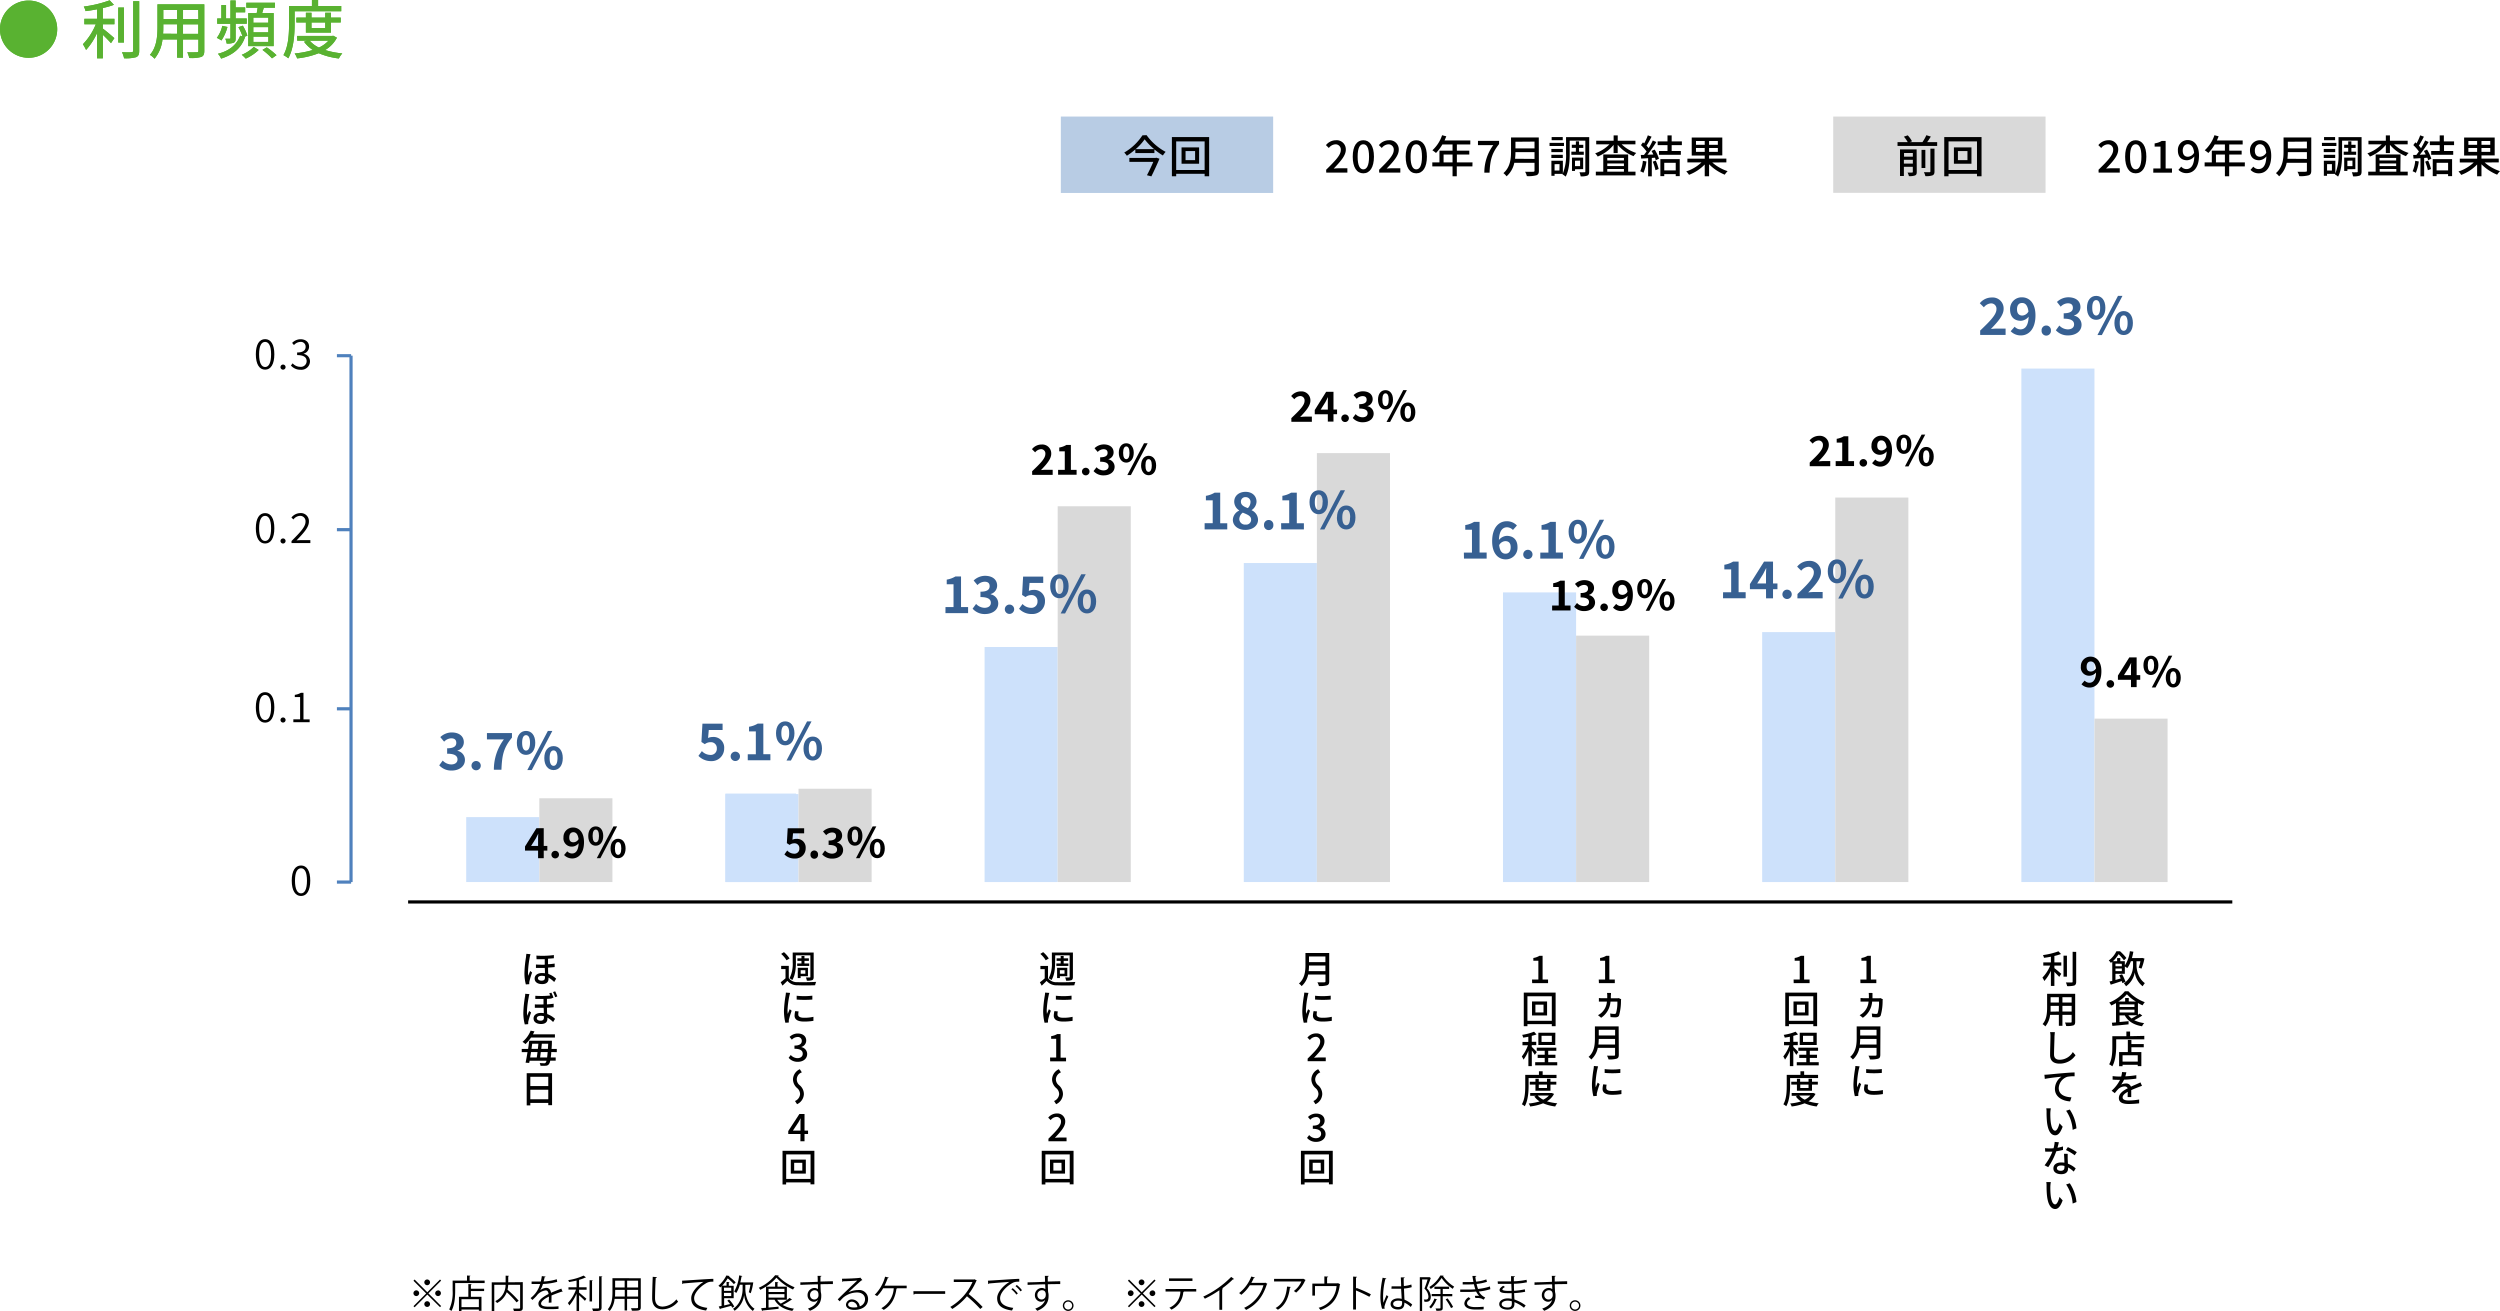 <svg xmlns="http://www.w3.org/2000/svg" viewBox="0 0 786.55 412.5"><defs><style>.cls-1{fill:#59b231;}.cls-2{fill:#cde1fb;}.cls-3,.cls-4{fill:none;}.cls-3{stroke:#4f81bd;stroke-linejoin:round;}.cls-4{stroke:#000;stroke-miterlimit:10;}.cls-5{fill:#376092;}.cls-6{fill:#d9d9d9;}.cls-7{fill:#b8cce4;}</style></defs><g id="レイヤー_2" data-name="レイヤー 2"><g id="menu"><path class="cls-1" d="M9,.18a9,9,0,1,1-9,9A9,9,0,0,1,9,.18Z"/><path class="cls-1" d="M32.36,5.92H36V7.64H32.36V9c1,.72,3.08,2.52,3.62,3l-1.06,1.58c-.56-.64-1.62-1.74-2.56-2.64v7.42H30.54V10.38a20.7,20.7,0,0,1-3.46,5.34,12,12,0,0,0-1-1.8,19.69,19.69,0,0,0,4.06-6.28H26.54V5.92h4v-3c-1.22.24-2.46.44-3.62.58a5.52,5.52,0,0,0-.56-1.44A37.32,37.32,0,0,0,34.5.1l1.34,1.42a25,25,0,0,1-3.48,1ZM39,13.38h-1.8v-11H39ZM43.8.38V16c0,1.16-.28,1.7-1,2a12.16,12.16,0,0,1-3.76.34,8.42,8.42,0,0,0-.66-1.92c1.36.06,2.62.06,3,0s.52-.12.52-.48V.38Z"/><path class="cls-1" d="M64.28,16c0,1.08-.26,1.64-1,1.92a11,11,0,0,1-3.74.32,7.68,7.68,0,0,0-.62-1.8c1.28.06,2.6,0,3,0s.5-.12.5-.5V12.42H57.58v5.72H55.72V12.42h-4.6a11.47,11.47,0,0,1-2.5,6.06,6.16,6.16,0,0,0-1.46-1.22c2.18-2.42,2.38-6,2.38-8.78V1.36H64.28Zm-8.56-5.36v-3H51.38v.8c0,.68,0,1.42-.08,2.16ZM51.38,3.14V6h4.34V3.14Zm11,0H57.58V6h4.84Zm0,7.52v-3H57.58v3Z"/><path class="cls-1" d="M71.56,8.48a13.94,13.94,0,0,1-1.9,4.26,8.41,8.41,0,0,0-1.44-.82,10.1,10.1,0,0,0,1.72-3.78Zm.94-1H68.34V5.8h1.3V1.6h1.48V5.8H72.5V.14h1.64V2.32h3V3.88h-3V5.8h3.5V7.46h-3.5V12c0,.76-.08,1.16-.62,1.44a5.54,5.54,0,0,1-2.22.26,5.06,5.06,0,0,0-.42-1.52c.6,0,1.2,0,1.38,0s.24,0,.24-.22Zm4.58,4.24c-1.2,3.44-3.72,5.52-7.52,6.72a5,5,0,0,0-1-1.52c3.52-.9,5.86-2.72,7-5.68l.74.22A15.41,15.41,0,0,0,75,8.54l1.4-.46a14.36,14.36,0,0,1,1.44,3.14l-1,.4Zm4.3,4a14.44,14.44,0,0,1-4.06,2.72,12.19,12.19,0,0,0-1.26-1.2,11.82,11.82,0,0,0,3.78-2.48ZM80.76,4.12c.12-.54.22-1.14.3-1.68H77.5V.86h9V2.44H83l-.52,1.68H86.1v10.4h-8V4.12Zm3.66,1.42H79.7V7.16h4.72Zm0,3H79.7v1.64h4.72Zm0,3H79.7v1.66h4.72Zm-.5,3.36A21.7,21.7,0,0,1,87,17.36l-1.42,1a24.08,24.08,0,0,0-3-2.66Z"/><path class="cls-1" d="M92.7,7.52c0,3.14-.28,7.78-2,10.82a8.42,8.42,0,0,0-1.52-1c1.62-2.84,1.76-6.9,1.76-9.8V1.88h7.2V0h1.94V1.88h7.28V3.54H92.7ZM106,11.86a9.65,9.65,0,0,1-3.72,3.88,26.3,26.3,0,0,0,5.42,1.06,6.62,6.62,0,0,0-1.08,1.6,22.63,22.63,0,0,1-6.34-1.66,26.26,26.26,0,0,1-6.8,1.64,5.7,5.7,0,0,0-.78-1.56,27.88,27.88,0,0,0,5.72-1.1,10.65,10.65,0,0,1-2.76-2.58l.9-.34H93.5V11.3h11l.34-.06Zm-9.76-1.6V7.06h-3V5.54h3V4H98V5.54h4.32V4h1.82V5.54h3.06V7.06h-3.06v3.2Zm1.2,2.54a8.6,8.6,0,0,0,2.9,2.16,9.22,9.22,0,0,0,3-2.16ZM98,7.06V8.82h4.32V7.06Z"/><path class="cls-1" d="M9,.18a9,9,0,1,1-9,9A9,9,0,0,1,9,.18Z"/><path class="cls-1" d="M32.36,5.92H36V7.64H32.36V9c1,.72,3.08,2.52,3.62,3l-1.06,1.58c-.56-.64-1.62-1.74-2.56-2.64v7.42H30.54V10.38a20.7,20.7,0,0,1-3.46,5.34,12,12,0,0,0-1-1.8,19.69,19.69,0,0,0,4.06-6.28H26.54V5.92h4v-3c-1.22.24-2.46.44-3.62.58a5.52,5.52,0,0,0-.56-1.44A37.32,37.32,0,0,0,34.5.1l1.34,1.42a25,25,0,0,1-3.48,1ZM39,13.38h-1.8v-11H39ZM43.8.38V16c0,1.16-.28,1.7-1,2a12.16,12.16,0,0,1-3.76.34,8.42,8.42,0,0,0-.66-1.92c1.36.06,2.62.06,3,0s.52-.12.52-.48V.38Z"/><path class="cls-1" d="M64.28,16c0,1.08-.26,1.64-1,1.92a11,11,0,0,1-3.74.32,7.68,7.68,0,0,0-.62-1.8c1.28.06,2.6,0,3,0s.5-.12.5-.5V12.42H57.58v5.72H55.72V12.42h-4.6a11.47,11.47,0,0,1-2.5,6.06,6.16,6.16,0,0,0-1.46-1.22c2.18-2.42,2.38-6,2.38-8.78V1.36H64.28Zm-8.56-5.36v-3H51.38v.8c0,.68,0,1.42-.08,2.16ZM51.38,3.14V6h4.34V3.14Zm11,0H57.58V6h4.84Zm0,7.52v-3H57.58v3Z"/><path class="cls-1" d="M71.56,8.48a13.94,13.94,0,0,1-1.9,4.26,8.41,8.41,0,0,0-1.44-.82,10.1,10.1,0,0,0,1.72-3.78Zm.94-1H68.34V5.8h1.3V1.6h1.48V5.8H72.5V.14h1.64V2.32h3V3.88h-3V5.8h3.5V7.46h-3.5V12c0,.76-.08,1.16-.62,1.44a5.54,5.54,0,0,1-2.22.26,5.06,5.06,0,0,0-.42-1.52c.6,0,1.2,0,1.38,0s.24,0,.24-.22Zm4.58,4.24c-1.2,3.44-3.72,5.52-7.52,6.72a5,5,0,0,0-1-1.52c3.52-.9,5.86-2.72,7-5.68l.74.22A15.41,15.41,0,0,0,75,8.54l1.4-.46a14.36,14.36,0,0,1,1.44,3.14l-1,.4Zm4.3,4a14.44,14.44,0,0,1-4.06,2.72,12.19,12.19,0,0,0-1.26-1.2,11.82,11.82,0,0,0,3.78-2.48ZM80.76,4.12c.12-.54.22-1.14.3-1.68H77.5V.86h9V2.44H83l-.52,1.68H86.1v10.4h-8V4.12Zm3.66,1.42H79.7V7.16h4.72Zm0,3H79.7v1.64h4.72Zm0,3H79.7v1.66h4.72Zm-.5,3.36A21.7,21.7,0,0,1,87,17.36l-1.42,1a24.08,24.08,0,0,0-3-2.66Z"/><path class="cls-1" d="M92.7,7.52c0,3.14-.28,7.78-2,10.82a8.42,8.42,0,0,0-1.52-1c1.62-2.84,1.76-6.9,1.76-9.8V1.88h7.2V0h1.94V1.88h7.28V3.54H92.7ZM106,11.86a9.65,9.65,0,0,1-3.72,3.88,26.3,26.3,0,0,0,5.42,1.06,6.62,6.62,0,0,0-1.08,1.6,22.63,22.63,0,0,1-6.34-1.66,26.26,26.26,0,0,1-6.8,1.64,5.7,5.7,0,0,0-.78-1.56,27.88,27.88,0,0,0,5.72-1.1,10.65,10.65,0,0,1-2.76-2.58l.9-.34H93.5V11.3h11l.34-.06Zm-9.76-1.6V7.06h-3V5.54h3V4H98V5.54h4.32V4h1.82V5.54h3.06V7.06h-3.06v3.2Zm1.2,2.54a8.6,8.6,0,0,0,2.9,2.16,9.22,9.22,0,0,0,3-2.16ZM98,7.06V8.82h4.32V7.06Z"/><path class="cls-2" d="M228.23,249.67h22.24v27.84H228.23Zm-81.55,7.41h23v20.43h-23Z"/><line class="cls-3" x1="110.44" y1="277.51" x2="110.44" y2="111.91"/><path class="cls-3" d="M106,111.91h4.47M106,166.64h4.47M106,223h4.47M106,277.51h4.47"/><path d="M80.49,222.54c0-3.09,1.09-4.77,2.92-4.77s2.9,1.69,2.9,4.77-1.08,4.82-2.9,4.82S80.49,225.63,80.49,222.54Zm4.8,0c0-2.74-.76-3.9-1.88-3.9s-1.89,1.16-1.89,3.9.76,4,1.89,4S85.29,225.28,85.29,222.54Z"/><path d="M88.25,226.53a.8.8,0,1,1,1.6,0,.8.8,0,1,1-1.6,0Z"/><path d="M92.29,226.31h2.13v-7H92.75v-.69a5.52,5.52,0,0,0,1.92-.65h.81v8.36h1.94v.88H92.29Z"/><path d="M91.79,277.07c0-3.09,1.09-4.77,2.92-4.77s2.9,1.69,2.9,4.77-1.08,4.83-2.9,4.83S91.79,280.17,91.79,277.07Zm4.79,0c0-2.74-.75-3.9-1.87-3.9s-1.9,1.16-1.9,3.9.77,4,1.9,4S96.58,279.82,96.58,277.07Z"/><path d="M80.49,166.2c0-3.09,1.09-4.77,2.92-4.77s2.9,1.69,2.9,4.77S85.23,171,83.41,171,80.49,169.29,80.49,166.2Zm4.8,0c0-2.74-.76-3.9-1.88-3.9s-1.89,1.16-1.89,3.9.76,4,1.89,4S85.29,168.94,85.29,166.2Z"/><path d="M88.25,170.19A.8.8,0,1,1,89,171,.8.8,0,0,1,88.25,170.19Z"/><path d="M91.72,170.22c2.85-2.84,4.4-4.53,4.4-6.06a1.68,1.68,0,0,0-1.81-1.86,2.77,2.77,0,0,0-2,1.13l-.62-.61a3.63,3.63,0,0,1,2.76-1.39,2.53,2.53,0,0,1,2.74,2.69c0,1.77-1.6,3.5-3.89,5.9.49-.05,1.06-.08,1.56-.08h2.78v.91H91.72Z"/><path d="M80.49,111.47c0-3.09,1.09-4.77,2.92-4.77s2.9,1.69,2.9,4.77-1.08,4.83-2.9,4.83S80.49,114.57,80.49,111.47Zm4.8,0c0-2.74-.76-3.9-1.88-3.9s-1.89,1.16-1.89,3.9.76,4,1.89,4S85.29,114.22,85.29,111.47Z"/><path d="M88.25,115.46a.8.8,0,1,1,.79.84A.79.79,0,0,1,88.25,115.46Z"/><path d="M91.53,115l.54-.69a3.22,3.22,0,0,0,2.41,1.1,1.81,1.81,0,0,0,2-1.78c0-1.14-.81-1.91-3-1.91v-.82c2,0,2.68-.8,2.68-1.79a1.5,1.5,0,0,0-1.67-1.54,2.82,2.82,0,0,0-2,1l-.58-.68a3.74,3.74,0,0,1,2.62-1.16c1.56,0,2.71.85,2.71,2.33a2.29,2.29,0,0,1-1.71,2.21v.06a2.42,2.42,0,0,1,2,2.37,2.7,2.7,0,0,1-3,2.63A3.9,3.9,0,0,1,91.53,115Z"/><line class="cls-4" x1="128.4" y1="283.77" x2="702.33" y2="283.77"/><path class="cls-5" d="M138.19,240.78l1.1-1.49a3.78,3.78,0,0,0,2.65,1.22c1.2,0,2-.58,2-1.57s-.68-1.81-3.26-1.81v-1.7c2.18,0,2.88-.72,2.88-1.71s-.58-1.43-1.59-1.43a3.25,3.25,0,0,0-2.24,1.06l-1.2-1.44a5.26,5.26,0,0,1,3.56-1.47c2.28,0,3.84,1.12,3.84,3.1a2.74,2.74,0,0,1-2,2.61v.08a2.9,2.9,0,0,1,2.35,2.85c0,2.11-1.9,3.35-4.16,3.35A5.05,5.05,0,0,1,138.19,240.78Z"/><path class="cls-5" d="M148.34,240.89a1.46,1.46,0,1,1,2.92,0,1.46,1.46,0,1,1-2.92,0Z"/><path class="cls-5" d="M158.53,232.63H153.2v-2h7.87v1.44c-2.69,3.28-3.12,5.6-3.31,10.1h-2.38A15.83,15.83,0,0,1,158.53,232.63Z"/><path class="cls-5" d="M162.61,233.7c0-2.38,1.2-3.74,2.89-3.74s2.9,1.36,2.9,3.74-1.18,3.8-2.9,3.8S162.61,236.09,162.61,233.7Zm4.14,0c0-1.74-.54-2.41-1.25-2.41s-1.23.67-1.23,2.41.55,2.45,1.23,2.45S166.75,235.45,166.75,233.7Zm5.62-3.74h1.41l-6.48,12.32h-1.4Zm-1.12,8.55c0-2.39,1.22-3.77,2.91-3.77s2.9,1.38,2.9,3.77-1.2,3.77-2.9,3.77S171.25,240.87,171.25,238.51Zm4.15,0c0-1.77-.53-2.42-1.24-2.42s-1.24.65-1.24,2.42.54,2.44,1.24,2.44S175.4,240.23,175.4,238.51Z"/><path d="M166.91,300.21c-.07.21-.18.69-.23.91a30.73,30.73,0,0,0-.56,4.63,8.88,8.88,0,0,0,.08,1.26c.18-.47.42-1.08.61-1.52l.6.49a25.34,25.34,0,0,0-.82,2.68,2.73,2.73,0,0,0-.08.53c0,.12,0,.3,0,.45l-1.07.08A13.78,13.78,0,0,1,165,306a36.37,36.37,0,0,1,.5-4.91c0-.29.08-.67.1-1Zm1.85.44a27.35,27.35,0,0,0,5.5-.17v1c-.53.06-1.16.11-1.84.14v1.73c.75,0,1.46-.11,2.09-.19v1.1c-.6.06-1.31.12-2.08.16,0,.69,0,1.36.08,2a7.34,7.34,0,0,1,2.46,1.49l-.61,1.05a8,8,0,0,0-1.79-1.38V308c0,1-.67,1.62-2,1.62s-2.36-.57-2.36-1.75c0-.92.75-1.73,2.33-1.73a5.33,5.33,0,0,1,.91.07c0-.54,0-1.13-.06-1.68-.9,0-1.85,0-2.77,0v-1.08c.94.07,1.88.08,2.77.06v-1.73c-.83,0-1.72,0-2.58,0Zm1.64,7.89c.82,0,1.06-.4,1.06-1a2.82,2.82,0,0,0,0-.39,3.68,3.68,0,0,0-1-.14c-.75,0-1.22.3-1.22.75S169.68,308.54,170.4,308.54Z"/><path d="M166.35,313.7a29.78,29.78,0,0,0-.56,4.64,9,9,0,0,0,.08,1.26c.18-.48.42-1.08.62-1.53l.6.48a26.86,26.86,0,0,0-.84,2.69,2.76,2.76,0,0,0-.07.54c0,.12,0,.3,0,.44l-1.07.08a14,14,0,0,1-.46-3.73,37.7,37.7,0,0,1,.5-4.91,6.25,6.25,0,0,0,.1-1l1.31.11A5,5,0,0,0,166.35,313.7Zm7.78.19-.62.2v.06c-.43.05-.91.09-1.43.11V316c.75-.05,1.47-.12,2.11-.2v1.1c-.61.07-1.32.12-2.1.15,0,.7,0,1.38.09,2a7.08,7.08,0,0,1,2.45,1.5l-.61,1a7.64,7.64,0,0,0-1.8-1.38,2.55,2.55,0,0,1,0,.38c0,1-.66,1.62-2,1.62s-2.35-.58-2.35-1.76c0-.91.74-1.72,2.31-1.72a5.33,5.33,0,0,1,.91.07c0-.54,0-1.13-.06-1.68-.9,0-1.83,0-2.76,0V316A25.7,25.7,0,0,0,171,316v-1.71c-.79,0-1.66,0-2.58,0v-1a26.15,26.15,0,0,0,4.69-.08c-.11-.26-.2-.5-.31-.7l.67-.2A12.64,12.64,0,0,1,174.13,313.89Zm-4.07,7.24c.83,0,1.07-.42,1.07-1,0-.1,0-.25,0-.39a3.33,3.33,0,0,0-1-.15c-.77,0-1.24.32-1.24.77S169.36,321.13,170.06,321.13Zm5.29-7.63-.69.23a11.71,11.71,0,0,0-.67-1.62l.68-.22A17.22,17.22,0,0,1,175.35,313.5Z"/><path d="M173.43,331c0,.68-.1,1.25-.15,1.71h1.55v1h-1.72a2.47,2.47,0,0,1-.41,1.09,1.23,1.23,0,0,1-1,.5,11.55,11.55,0,0,1-1.66,0,2.5,2.5,0,0,0-.25-.85c.63.06,1.17.07,1.42.07a.51.51,0,0,0,.47-.19,1.47,1.47,0,0,0,.26-.61h-5.32c0,.25-.09.49-.13.7l-1.13-.08c.19-.89.41-2.09.6-3.32h-1.81v-1h2c.14-.9.26-1.8.34-2.59h7.15s0,.37,0,.52c0,.76-.07,1.46-.1,2.07h1.64v1Zm-6.36-4.57a10.35,10.35,0,0,1-1.77,2.07,3.31,3.31,0,0,0-.92-.69,8.89,8.89,0,0,0,2.57-3.54l1.2.22c-.15.31-.3.62-.48.94h6.92v1Zm0,4.57c-.08.59-.18,1.17-.27,1.71h2.08c.08-.51.16-1.1.23-1.71Zm.37-2.62c-.07.52-.14,1.07-.21,1.61h2c.06-.55.11-1.09.16-1.61Zm4.69,4.33q.09-.68.18-1.71h-2.17c-.07.61-.14,1.21-.21,1.71Zm.26-2.72c0-.48.06-1,.08-1.61h-2c-.05.52-.11,1.06-.17,1.61Z"/><path d="M173.69,337.65v10.06H172.5V347h-5.65v.78h-1.14V337.65Zm-6.84,1.13v2.92h5.65v-2.92Zm5.65,7.07v-3h-5.65v3Z"/><rect class="cls-6" x="169.68" y="251.15" width="23" height="26.36"/><path d="M169.29,267.62h-4.11v-1.31l3.59-5.74h2.3v5.58h1.13v1.47h-1.13V270h-1.78Zm0-1.47v-1.87c0-.56,0-1.45.06-2h0c-.23.5-.49,1-.76,1.5l-1.5,2.37Z"/><path d="M173.49,268.88a1.19,1.19,0,1,1,2.38,0,1.19,1.19,0,1,1-2.38,0Z"/><path d="M177.47,269l1-1.16a2.07,2.07,0,0,0,1.48.69c1.11,0,2-.81,2.1-3.23a2.78,2.78,0,0,1-2,1.06,2.6,2.6,0,0,1-2.77-2.9,3,3,0,0,1,3-3.11c1.82,0,3.46,1.39,3.46,4.62,0,3.57-1.78,5.12-3.72,5.12A3.56,3.56,0,0,1,177.47,269Zm3-4a1.89,1.89,0,0,0,1.56-1c-.19-1.57-.84-2.17-1.63-2.17s-1.3.55-1.3,1.67S179.6,265,180.44,265Z"/><path d="M185.08,263c0-1.93,1-3,2.36-3s2.35,1.11,2.35,3-1,3.08-2.35,3.08S185.08,265,185.08,263Zm3.37,0c0-1.41-.44-2-1-2s-1,.55-1,2,.44,2,1,2S188.45,264.46,188.45,263Zm4.56-3h1.15l-5.27,10h-1.13Zm-.91,6.94c0-1.93,1-3.05,2.37-3.05s2.35,1.12,2.35,3.05-1,3.07-2.35,3.07S192.1,268.87,192.1,266.94Zm3.37,0c0-1.43-.43-2-1-2s-1,.53-1,2,.44,2,1,2S195.47,268.35,195.47,266.94Z"/><rect class="cls-2" x="228.23" y="249.83" width="23" height="27.68"/><path class="cls-5" d="M219.74,237.81l1.09-1.5a3.69,3.69,0,0,0,2.61,1.2,1.91,1.91,0,0,0,2.09-2,1.85,1.85,0,0,0-2-2,2.84,2.84,0,0,0-1.78.62l-1.07-.69.32-5.76h6.34v2H223l-.23,2.51a3.44,3.44,0,0,1,1.43-.32,3.35,3.35,0,0,1,3.64,3.59,3.94,3.94,0,0,1-4.14,4A5.4,5.4,0,0,1,219.74,237.81Z"/><path class="cls-5" d="M229.88,237.89a1.47,1.47,0,1,1,1.46,1.54A1.47,1.47,0,0,1,229.88,237.89Z"/><path class="cls-5" d="M235.26,237.3h2.54v-7.19h-2.14v-1.46a7.5,7.5,0,0,0,2.75-1h1.75v9.64h2.22v1.9h-7.12Z"/><path class="cls-5" d="M244.15,230.7c0-2.38,1.2-3.74,2.9-3.74s2.9,1.36,2.9,3.74-1.19,3.8-2.9,3.8S244.15,233.09,244.15,230.7Zm4.15,0c0-1.74-.54-2.41-1.25-2.41s-1.23.67-1.23,2.41.54,2.45,1.23,2.45S248.3,232.45,248.3,230.7Zm5.62-3.74h1.41l-6.49,12.32h-1.39Zm-1.12,8.55c0-2.39,1.21-3.77,2.91-3.77s2.9,1.38,2.9,3.77-1.2,3.77-2.9,3.77S252.8,237.87,252.8,235.51Zm4.14,0c0-1.77-.53-2.42-1.23-2.42s-1.25.65-1.25,2.42S255,238,255.71,238,256.94,237.23,256.94,235.51Z"/><path d="M248.17,307.74A3.2,3.2,0,0,0,251,309c1.39.06,4.25,0,5.78-.08a5.08,5.08,0,0,0-.33,1.06c-1.42.06-4,.08-5.44,0a4,4,0,0,1-3.28-1.39c-.48.49-1,1-1.55,1.5l-.56-1.06c.46-.33,1-.79,1.52-1.24v-2.91h-1.37v-1h2.4Zm-.71-5.62a8.47,8.47,0,0,0-1.7-2l.89-.56a9,9,0,0,1,1.76,2Zm2.95.62c0,1.67-.14,4-1.14,5.61a4.36,4.36,0,0,0-.87-.57,9.92,9.92,0,0,0,1-5v-3.09H256v7.68c0,.53-.11.81-.45,1a4.55,4.55,0,0,1-1.7.17,3.87,3.87,0,0,0-.3-1c.53,0,1,0,1.2,0s.21-.06.21-.23v-6.74h-4.58Zm1.75.38v-.82h-1.28v-.78h1.28v-.75h.94v.75h1.4v.78h-1.4v.82h1.49v.78h-3.78v-.78Zm-.25,4.6H251v-3.24h3.2v2.66h-2.33Zm0-2.47v1.11h1.47v-1.11Z"/><path d="M248.35,313.32a29.25,29.25,0,0,0-.58,4.43,9.38,9.38,0,0,0,.08,1.25c.19-.48.43-1.05.61-1.48l.61.47a27.78,27.78,0,0,0-.84,2.73,2.22,2.22,0,0,0-.06.54c0,.14,0,.3,0,.45l-1.08.07a15.68,15.68,0,0,1-.44-3.8,35.8,35.8,0,0,1,.5-4.69,8,8,0,0,0,.11-1l1.32.1C248.52,312.64,248.4,313.11,248.35,313.32Zm2.81,5.89c0,.53.42,1,1.84,1a12.81,12.81,0,0,0,2.92-.3l0,1.26a16.35,16.35,0,0,1-3,.23c-2,0-2.93-.69-2.93-1.84a6.72,6.72,0,0,1,.2-1.45l1.07.11A4.82,4.82,0,0,0,251.16,319.21Zm4.42-5.95v1.22a31.21,31.21,0,0,1-4.93,0v-1.2A22,22,0,0,0,255.58,313.26Z"/><path d="M248.12,332.81l.67-.89a2.86,2.86,0,0,0,2.09,1c1,0,1.68-.54,1.68-1.4s-.62-1.56-2.61-1.56v-1c1.73,0,2.31-.64,2.31-1.46a1.2,1.2,0,0,0-1.35-1.24,2.52,2.52,0,0,0-1.77.84l-.72-.86a3.67,3.67,0,0,1,2.53-1.08c1.59,0,2.7.81,2.7,2.23a2.08,2.08,0,0,1-1.52,2v.06a2.2,2.2,0,0,1,1.82,2.16c0,1.55-1.33,2.46-2.95,2.46A3.67,3.67,0,0,1,248.12,332.81Z"/><path d="M249.49,339.57a3.64,3.64,0,0,1,2.15-3.18l.64,1a2.32,2.32,0,0,0-.66,4.06,3.69,3.69,0,0,1,1.3,2.77,3.63,3.63,0,0,1-2.15,3.18l-.65-1a2.55,2.55,0,0,0,1.6-2.16,2.49,2.49,0,0,0-.94-1.92A3.68,3.68,0,0,1,249.49,339.57Z"/><path d="M251.85,356.78H248v-.92l3.51-5.38h1.61v5.24h1.11v1.06h-1.11v2.28h-1.3Zm0-1.06v-2.17c0-.48,0-1.25.06-1.73h0c-.22.43-.46.84-.71,1.28l-1.74,2.62Z"/><path d="M256.22,362.06v10.55H255V372h-7.67v.65H246.2V362.06Zm-1.2,8.86V363.2h-7.67v7.72Zm-1.49-6.08v4.4H248.8v-4.4Zm-1.11,1h-2.56v2.45h2.56Z"/><rect class="cls-6" x="251.23" y="248.15" width="23" height="29.36"/><path d="M246.79,268.81l.89-1.22a3,3,0,0,0,2.12,1,1.55,1.55,0,0,0,1.7-1.64,1.51,1.51,0,0,0-1.63-1.63,2.33,2.33,0,0,0-1.44.51l-.87-.56.26-4.68H253v1.6h-3.5l-.18,2a2.66,2.66,0,0,1,1.16-.26,2.72,2.72,0,0,1,3,2.91,3.21,3.21,0,0,1-3.37,3.27A4.38,4.38,0,0,1,246.79,268.81Z"/><path d="M255,268.88a1.19,1.19,0,1,1,2.37,0,1.19,1.19,0,1,1-2.37,0Z"/><path d="M258.67,268.79l.9-1.21a3.06,3.06,0,0,0,2.15,1c1,0,1.64-.47,1.64-1.28s-.56-1.47-2.66-1.47v-1.37c1.77,0,2.34-.59,2.34-1.39s-.46-1.16-1.28-1.16a2.6,2.6,0,0,0-1.82.86l-1-1.17a4.28,4.28,0,0,1,2.89-1.2c1.86,0,3.12.91,3.12,2.52a2.23,2.23,0,0,1-1.6,2.12v.07a2.35,2.35,0,0,1,1.91,2.31c0,1.72-1.55,2.72-3.38,2.72A4.1,4.1,0,0,1,258.67,268.79Z"/><path d="M266.63,263c0-1.93,1-3,2.35-3s2.36,1.11,2.36,3-1,3.08-2.36,3.08S266.63,265,266.63,263Zm3.37,0c0-1.41-.44-2-1-2s-1,.55-1,2,.44,2,1,2S270,264.46,270,263Zm4.56-3h1.15l-5.27,10h-1.13Zm-.91,6.94c0-1.93,1-3.05,2.37-3.05s2.35,1.12,2.35,3.05S277.4,270,276,270,273.65,268.87,273.65,266.94Zm3.37,0c0-1.43-.43-2-1-2s-1,.53-1,2,.45,2,1,2S277,268.35,277,266.94Z"/><rect class="cls-2" x="309.77" y="203.56" width="23" height="73.95"/><path d="M329.72,307.74a3.19,3.19,0,0,0,2.83,1.28c1.39.06,4.24,0,5.78-.08A5.74,5.74,0,0,0,338,310c-1.41.06-4,.08-5.43,0a4.06,4.06,0,0,1-3.29-1.39c-.48.49-1,1-1.54,1.5l-.57-1.06a17.32,17.32,0,0,0,1.52-1.24v-2.91h-1.36v-1h2.4Zm-.71-5.62a8.47,8.47,0,0,0-1.7-2l.88-.56a8.77,8.77,0,0,1,1.77,2Zm2.95.62c0,1.67-.14,4-1.14,5.61a4.43,4.43,0,0,0-.88-.57,9.83,9.83,0,0,0,1-5v-3.09h6.62v7.68c0,.53-.11.81-.44,1a4.61,4.61,0,0,1-1.71.17,3.17,3.17,0,0,0-.3-1c.53,0,1.05,0,1.2,0s.22-.06.22-.23v-6.74H332Zm1.75.38v-.82h-1.28v-.78h1.28v-.75h.94v.75h1.4v.78h-1.4v.82h1.48v.78h-3.78v-.78Zm-.25,4.6h-.88v-3.24h3.21v2.66h-2.33Zm0-2.47v1.11h1.46v-1.11Z"/><path d="M329.9,313.32a28,28,0,0,0-.58,4.43,9.49,9.49,0,0,0,.07,1.25c.19-.48.43-1.05.61-1.48l.62.47a23.21,23.21,0,0,0-.84,2.73,1.82,1.82,0,0,0-.06.54c0,.14,0,.3,0,.45l-1.08.07a15.19,15.19,0,0,1-.44-3.8,35.8,35.8,0,0,1,.5-4.69,8,8,0,0,0,.11-1l1.32.1A6.4,6.4,0,0,0,329.9,313.32Zm2.8,5.89c0,.53.42,1,1.85,1a12.72,12.72,0,0,0,2.91-.3l0,1.26a16.47,16.47,0,0,1-3,.23c-2,0-2.92-.69-2.92-1.84a6.72,6.72,0,0,1,.2-1.45l1.07.11A4.33,4.33,0,0,0,332.7,319.21Zm4.43-5.95v1.22a31.21,31.21,0,0,1-4.93,0v-1.2A22,22,0,0,0,337.13,313.26Z"/><path d="M330.37,332.72h1.93v-5.9h-1.59V326a5.31,5.31,0,0,0,1.92-.67h1.05v7.44h1.72v1.14h-5Z"/><path d="M331,339.57a3.65,3.65,0,0,1,2.14-3.18l.65,1a2.49,2.49,0,0,0-1.59,2.15,2.44,2.44,0,0,0,.93,1.91,3.69,3.69,0,0,1,1.3,2.77,3.65,3.65,0,0,1-2.15,3.18l-.65-1a2.55,2.55,0,0,0,1.6-2.16,2.49,2.49,0,0,0-.94-1.92A3.68,3.68,0,0,1,331,339.57Z"/><path d="M329.86,358.26c2.46-2.41,3.95-3.95,3.95-5.29a1.4,1.4,0,0,0-1.5-1.56,2.4,2.4,0,0,0-1.74,1l-.78-.77a3.45,3.45,0,0,1,2.69-1.32,2.47,2.47,0,0,1,2.66,2.59c0,1.57-1.43,3.15-3.26,5.07a13.9,13.9,0,0,1,1.44-.08h2.24v1.17h-5.7Z"/><path d="M337.76,362.06v10.55h-1.2V372H328.9v.65h-1.15V362.06Zm-1.2,8.86V363.2H328.9v7.72Zm-1.48-6.08v4.4h-4.73v-4.4Zm-1.12,1h-2.55v2.45H334Z"/><rect class="cls-6" x="332.77" y="159.28" width="23" height="118.23"/><path class="cls-5" d="M297.47,191H300v-7.18h-2.14v-1.46a7.88,7.88,0,0,0,2.75-1h1.75V191h2.22v1.91h-7.12Z"/><path class="cls-5" d="M306,191.5l1.1-1.49a3.77,3.77,0,0,0,2.64,1.22c1.2,0,2-.58,2-1.57s-.69-1.81-3.27-1.81v-1.69c2.18,0,2.89-.72,2.89-1.72s-.58-1.42-1.59-1.42a3.22,3.22,0,0,0-2.24,1.06l-1.2-1.44a5.25,5.25,0,0,1,3.55-1.48c2.29,0,3.84,1.12,3.84,3.11a2.74,2.74,0,0,1-2,2.61V187a2.91,2.91,0,0,1,2.35,2.85c0,2.11-1.91,3.34-4.16,3.34A5,5,0,0,1,306,191.5Z"/><path class="cls-5" d="M316.14,191.61a1.47,1.47,0,1,1,1.46,1.54A1.46,1.46,0,0,1,316.14,191.61Z"/><path class="cls-5" d="M320.62,191.53l1.09-1.5a3.65,3.65,0,0,0,2.61,1.2,1.92,1.92,0,0,0,2.1-2,1.85,1.85,0,0,0-2-2,2.83,2.83,0,0,0-1.78.63l-1.07-.69.32-5.76h6.33v2h-4.3l-.23,2.51a3.32,3.32,0,0,1,1.43-.32,3.36,3.36,0,0,1,3.65,3.58,3.94,3.94,0,0,1-4.15,4A5.36,5.36,0,0,1,320.62,191.53Z"/><path class="cls-5" d="M330.41,184.43c0-2.39,1.2-3.75,2.9-3.75s2.9,1.36,2.9,3.75-1.19,3.79-2.9,3.79S330.41,186.81,330.41,184.43Zm4.15,0c0-1.75-.55-2.42-1.25-2.42s-1.23.67-1.23,2.42.54,2.45,1.23,2.45S334.56,186.17,334.56,184.43Zm5.62-3.75h1.41L335.1,193h-1.39Zm-1.12,8.55c0-2.39,1.21-3.76,2.91-3.76s2.9,1.37,2.9,3.76S343.67,193,342,193,339.06,191.6,339.06,189.23Zm4.14,0c0-1.76-.53-2.42-1.23-2.42s-1.25.66-1.25,2.42.55,2.45,1.25,2.45S343.2,191,343.2,189.23Z"/><path d="M324.73,148.26c2.51-2.39,4.16-4,4.16-5.42a1.35,1.35,0,0,0-1.44-1.52,2.56,2.56,0,0,0-1.77,1l-1-1a3.88,3.88,0,0,1,3.06-1.47,2.81,2.81,0,0,1,3,2.93c0,1.64-1.51,3.33-3.23,5.12.48-.05,1.12-.1,1.58-.1h2.1v1.61h-6.45Z"/><path d="M332.9,147.82H335V142h-1.74V140.8a6.18,6.18,0,0,0,2.24-.81h1.42v7.83h1.8v1.55H332.9Z"/><path d="M340.41,148.3a1.19,1.19,0,1,1,1.18,1.25A1.19,1.19,0,0,1,340.41,148.3Z"/><path d="M344.05,148.21,345,147a3,3,0,0,0,2.14,1c1,0,1.64-.47,1.64-1.27s-.56-1.47-2.65-1.47v-1.38c1.77,0,2.34-.59,2.34-1.39s-.47-1.16-1.29-1.16a2.64,2.64,0,0,0-1.82.86l-1-1.17a4.26,4.26,0,0,1,2.88-1.2c1.86,0,3.12.91,3.12,2.52a2.21,2.21,0,0,1-1.6,2.12v.07a2.37,2.37,0,0,1,1.92,2.31c0,1.72-1.55,2.72-3.38,2.72A4.09,4.09,0,0,1,344.05,148.21Z"/><path d="M352,142.46c0-1.93,1-3,2.35-3s2.35,1.11,2.35,3-1,3.09-2.35,3.09S352,144.4,352,142.46Zm3.36,0c0-1.41-.44-2-1-2s-1,.55-1,2,.44,2,1,2S355.37,143.88,355.37,142.46Zm4.57-3h1.14l-5.26,10h-1.13Zm-.91,7c0-1.94,1-3.06,2.36-3.06s2.36,1.12,2.36,3.06-1,3.06-2.36,3.06S359,148.29,359,146.37Zm3.36,0c0-1.43-.42-2-1-2s-1,.54-1,2,.44,2,1,2S362.39,147.77,362.39,146.37Z"/><rect class="cls-2" x="391.32" y="177.14" width="23" height="100.37"/><path d="M418.2,308.75c0,.72-.2,1.06-.68,1.24a7.7,7.7,0,0,1-2.56.23,5.07,5.07,0,0,0-.48-1.17c.93.05,1.89,0,2.18,0s.36-.09.36-.35v-2.1h-5.44a6.67,6.67,0,0,1-2.06,3.65,3.85,3.85,0,0,0-.85-.81c1.87-1.61,2.05-4,2.05-5.85v-3.76h7.48ZM417,305.54v-1.77h-5.16a13.88,13.88,0,0,1-.11,1.77Zm-5.16-4.61v1.77H417v-1.77Z"/><path d="M411.44,313.32a29.31,29.31,0,0,0-.57,4.43,9.49,9.49,0,0,0,.07,1.25c.19-.48.43-1.05.61-1.48l.61.47a27.78,27.78,0,0,0-.84,2.73,2.86,2.86,0,0,0-.06.54c0,.14,0,.3,0,.45l-1.08.07a15.11,15.11,0,0,1-.45-3.8,35.53,35.53,0,0,1,.51-4.69c.05-.3.09-.67.11-1l1.32.1A8.21,8.21,0,0,0,411.44,313.32Zm2.81,5.89c0,.53.42,1,1.85,1a12.72,12.72,0,0,0,2.91-.3l0,1.26a16.55,16.55,0,0,1-3,.23c-2,0-2.93-.69-2.93-1.84a6.82,6.82,0,0,1,.21-1.45l1.07.11A4.33,4.33,0,0,0,414.25,319.21Zm4.42-5.95v1.22a31.08,31.08,0,0,1-4.92,0l0-1.2A22,22,0,0,0,418.67,313.26Z"/><path d="M411.41,333.06c2.46-2.41,3.94-3.95,3.94-5.29a1.39,1.39,0,0,0-1.49-1.56,2.4,2.4,0,0,0-1.74,1l-.78-.76a3.43,3.43,0,0,1,2.68-1.32,2.47,2.47,0,0,1,2.67,2.59c0,1.57-1.43,3.15-3.27,5.07a14.21,14.21,0,0,1,1.44-.08h2.25v1.17h-5.7Z"/><path d="M412.58,339.57a3.64,3.64,0,0,1,2.15-3.18l.65,1a2.51,2.51,0,0,0-1.6,2.15,2.45,2.45,0,0,0,.94,1.91,3.68,3.68,0,0,1,1.29,2.77,3.64,3.64,0,0,1-2.14,3.18l-.65-1a2.54,2.54,0,0,0,1.59-2.16,2.48,2.48,0,0,0-.93-1.92A3.69,3.69,0,0,1,412.58,339.57Z"/><path d="M411.22,358l.67-.89a2.83,2.83,0,0,0,2.09,1c1,0,1.67-.54,1.67-1.4s-.62-1.56-2.61-1.56v-1c1.74,0,2.31-.64,2.31-1.46a1.2,1.2,0,0,0-1.35-1.24,2.5,2.5,0,0,0-1.76.84l-.72-.86a3.65,3.65,0,0,1,2.53-1.08c1.58,0,2.7.81,2.7,2.23a2.07,2.07,0,0,1-1.53,2v.06a2.21,2.21,0,0,1,1.83,2.16c0,1.55-1.34,2.46-3,2.46A3.63,3.63,0,0,1,411.22,358Z"/><path d="M419.31,362.06v10.55h-1.2V372h-7.66v.65H409.3V362.06Zm-1.2,8.86V363.2h-7.66v7.72Zm-1.49-6.08v4.4H411.9v-4.4Zm-1.11,1H413v2.45h2.56Z"/><rect class="cls-6" x="414.32" y="142.56" width="23" height="134.95"/><path class="cls-5" d="M379,164.6h2.54v-7.19h-2.14V156a7.68,7.68,0,0,0,2.75-1h1.75v9.64h2.22v1.91H379Z"/><path class="cls-5" d="M387.88,163.56a3.3,3.3,0,0,1,2-2.91v-.07a3.31,3.31,0,0,1-1.57-2.72c0-1.9,1.53-3.12,3.57-3.12s3.45,1.25,3.45,3.14a3.32,3.32,0,0,1-1.53,2.59v.08a3.32,3.32,0,0,1,2,3c0,1.79-1.59,3.17-4,3.17C389.58,166.73,387.88,165.42,387.88,163.56Zm5.75-.08c0-1.15-1.11-1.57-2.63-2.19a2.63,2.63,0,0,0-1.09,2,1.81,1.81,0,0,0,2,1.76A1.54,1.54,0,0,0,393.63,163.48Zm-.2-5.44a1.49,1.49,0,0,0-1.56-1.63,1.37,1.37,0,0,0-1.45,1.45c0,1.06.93,1.55,2.17,2A2.71,2.71,0,0,0,393.43,158Z"/><path class="cls-5" d="M397.69,165.19a1.47,1.47,0,1,1,2.93,0,1.47,1.47,0,1,1-2.93,0Z"/><path class="cls-5" d="M403.06,164.6h2.55v-7.19h-2.15V156a7.67,7.67,0,0,0,2.76-1H408v9.64h2.23v1.91h-7.13Z"/><path class="cls-5" d="M412,158c0-2.39,1.2-3.75,2.9-3.75s2.89,1.36,2.89,3.75-1.18,3.79-2.89,3.79S412,160.39,412,158Zm4.15,0c0-1.75-.55-2.42-1.25-2.42s-1.24.67-1.24,2.42.55,2.45,1.24,2.45S416.11,159.75,416.11,158Zm5.61-3.75h1.41l-6.48,12.33h-1.39Zm-1.12,8.55c0-2.39,1.22-3.76,2.92-3.76s2.89,1.37,2.89,3.76-1.2,3.78-2.89,3.78S420.6,165.18,420.6,162.81Zm4.15,0c0-1.76-.53-2.42-1.23-2.42s-1.25.66-1.25,2.42.54,2.45,1.25,2.45S424.75,164.54,424.75,162.81Z"/><path d="M406.28,131.55c2.51-2.39,4.16-4,4.16-5.42a1.35,1.35,0,0,0-1.44-1.52,2.52,2.52,0,0,0-1.77,1l-1-1a3.86,3.86,0,0,1,3.05-1.47,2.81,2.81,0,0,1,3,2.92c0,1.64-1.51,3.33-3.22,5.13.48-.05,1.12-.11,1.57-.11h2.11v1.62h-6.45Z"/><path d="M417.76,130.33h-4.11V129l3.59-5.74h2.3v5.58h1.13v1.47h-1.13v2.33h-1.78Zm0-1.47V127c0-.56,0-1.45.06-2h-.05c-.23.51-.49,1-.77,1.51l-1.49,2.37Z"/><path d="M422,131.59a1.19,1.19,0,1,1,2.38,0,1.19,1.19,0,1,1-2.38,0Z"/><path d="M425.6,131.5l.9-1.21a3,3,0,0,0,2.14,1c1,0,1.64-.47,1.64-1.28s-.56-1.47-2.65-1.47v-1.37c1.76,0,2.34-.59,2.34-1.39s-.47-1.16-1.29-1.16a2.6,2.6,0,0,0-1.82.86l-1-1.17a4.3,4.3,0,0,1,2.89-1.2c1.86,0,3.12.91,3.12,2.52a2.23,2.23,0,0,1-1.6,2.12v.07a2.35,2.35,0,0,1,1.91,2.31c0,1.72-1.54,2.72-3.38,2.72A4.06,4.06,0,0,1,425.6,131.5Z"/><path d="M433.55,125.75c0-1.94,1-3,2.36-3s2.35,1.1,2.35,3-1,3.08-2.35,3.08S433.55,127.69,433.55,125.75Zm3.37,0c0-1.42-.44-2-1-2s-1,.54-1,2,.44,2,1,2S436.92,127.17,436.92,125.75Zm4.56-3h1.15l-5.27,10h-1.13Zm-.91,6.94c0-1.93,1-3.05,2.37-3.05s2.35,1.12,2.35,3.05-1,3.07-2.35,3.07S440.57,131.58,440.57,129.65Zm3.37,0c0-1.43-.43-2-1-2s-1,.53-1,2,.44,2,1,2S443.94,131.06,443.94,129.65Z"/><rect class="cls-2" x="472.87" y="186.38" width="23" height="91.13"/><path d="M503,308.17H505v-5.9h-1.58v-.87a5.13,5.13,0,0,0,1.91-.68h1v7.45h1.72v1.14h-5Z"/><path d="M506.85,312.41c0,.23,0,.59-.05.82l0,.85h1.87a4.19,4.19,0,0,0,.65-.05l.73.36a2.24,2.24,0,0,0-.06.48,16.93,16.93,0,0,1-.6,4.61c-.19.42-.58.6-1.21.6s-1-.05-1.47-.08l-.12-1.14a8.43,8.43,0,0,0,1.27.14c.32,0,.47-.05.58-.27a12.18,12.18,0,0,0,.42-3.6h-2.17a6.68,6.68,0,0,1-2.93,5.08l-1-.82a5.09,5.09,0,0,0,1.09-.74,5.33,5.33,0,0,0,1.72-3.52h-1.36c-.35,0-.78,0-1.17,0V314a11.56,11.56,0,0,0,1.16.06h1.47c0-.26,0-.53,0-.82a6.22,6.22,0,0,0-.07-.85Z"/><path d="M509.31,331.84c0,.72-.19,1.06-.67,1.24a7.77,7.77,0,0,1-2.57.23,4.66,4.66,0,0,0-.48-1.17c.94,0,1.9,0,2.19,0s.35-.1.35-.35v-2.1h-5.44a6.59,6.59,0,0,1-2.05,3.65,4.41,4.41,0,0,0-.85-.82c1.87-1.6,2-4,2-5.84v-3.76h7.47Zm-1.18-3.21v-1.77H503a16,16,0,0,1-.11,1.77ZM503,324v1.77h5.15V324Z"/><path d="M502.56,336.41a29.25,29.25,0,0,0-.58,4.43,11.25,11.25,0,0,0,.07,1.24l.62-1.47.61.47a27,27,0,0,0-.84,2.73,2.22,2.22,0,0,0-.06.54c0,.13,0,.3,0,.45l-1.08.07a15.19,15.19,0,0,1-.44-3.8,35.41,35.41,0,0,1,.5-4.69,8.16,8.16,0,0,0,.11-1l1.32.11C502.73,335.73,502.61,336.2,502.56,336.41Zm2.81,5.89c0,.53.41.95,1.84.95a13.46,13.46,0,0,0,2.92-.3l0,1.26a16.35,16.35,0,0,1-3,.23c-2,0-2.93-.69-2.93-1.84a6.72,6.72,0,0,1,.2-1.45l1.07.11A4.27,4.27,0,0,0,505.37,342.3Zm4.42-5.95v1.21a29,29,0,0,1-4.93,0v-1.2A21.46,21.46,0,0,0,509.79,336.35Z"/><path d="M482,308.17H484v-5.9h-1.58v-.87a5.13,5.13,0,0,0,1.91-.68h1v7.45h1.72v1.14h-5Z"/><path d="M489.43,312.3v10.56h-1.2v-.65h-7.67v.65h-1.15V312.3Zm-1.2,8.87v-7.73h-7.67v7.73Zm-1.49-6.08v4.4H482v-4.4Zm-1.12,1h-2.55v2.45h2.55Z"/><path d="M482.88,331.88c-.18-.33-.58-.89-.94-1.39v4.94h-1.08v-4.84a11.64,11.64,0,0,1-1.53,2.79,6.3,6.3,0,0,0-.54-1,12.18,12.18,0,0,0,1.93-3.51H479v-1.06h1.84v-1.63c-.55.12-1.1.21-1.62.28a3.27,3.27,0,0,0-.32-.87,17,17,0,0,0,3.74-1l.77.86c-.43.16-.95.32-1.49.46v1.86h1.41v1.06h-1.41v.55a21.79,21.79,0,0,1,1.59,1.62Zm7.06,2.3v1H483v-1h3v-1.34h-2.22v-1H486v-1.23h-2.5v-1h6.15v1h-2.55v1.23h2.27v1h-2.27v1.34Zm-.63-5.4H484v-3.86h5.35Zm-1.08-2.9H485v1.94h3.24Z"/><path d="M480.93,341.56c0,1.88-.16,4.66-1.21,6.49a5,5,0,0,0-.91-.62c1-1.7,1.06-4.13,1.06-5.87v-3.38h4.31v-1.13h1.17v1.13h4.36v1h-8.78Zm8,2.6a5.75,5.75,0,0,1-2.23,2.33,15.88,15.88,0,0,0,3.25.63,3.87,3.87,0,0,0-.65,1,13.64,13.64,0,0,1-3.8-1,15.84,15.84,0,0,1-4.08,1,3.31,3.31,0,0,0-.47-.94,16.53,16.53,0,0,0,3.44-.65,6.49,6.49,0,0,1-1.66-1.55l.54-.21h-1.84v-.9H488l.21,0Zm-5.85-1v-1.92h-1.78v-.91h1.78v-.91h1.05v.91h2.59v-.91h1.09v.91h1.84v.91h-1.84v1.92Zm.72,1.52a5.12,5.12,0,0,0,1.74,1.3,5.65,5.65,0,0,0,1.77-1.3Zm.33-3.44v1.06h2.59v-1.06Z"/><rect class="cls-6" x="495.87" y="199.98" width="23" height="77.53"/><path class="cls-5" d="M460.56,173.85h2.55v-7.19H461V165.2a7.55,7.55,0,0,0,2.76-1h1.74v9.64h2.23v1.9h-7.13Z"/><path class="cls-5" d="M469.46,170.3c0-4.41,2.19-6.31,4.59-6.31a4.33,4.33,0,0,1,3.2,1.34L476,166.74a2.65,2.65,0,0,0-1.83-.85c-1.36,0-2.48,1-2.58,4a3.41,3.41,0,0,1,2.44-1.3c2,0,3.41,1.14,3.41,3.56a3.66,3.66,0,0,1-3.73,3.84C471.48,176,469.46,174.25,469.46,170.3Zm2.21,1.21c.22,2,1,2.69,2,2.69s1.62-.69,1.62-2.06-.68-1.89-1.7-1.89A2.33,2.33,0,0,0,471.67,171.51Z"/><path class="cls-5" d="M479.24,174.44a1.46,1.46,0,1,1,2.92,0,1.46,1.46,0,1,1-2.92,0Z"/><path class="cls-5" d="M484.61,173.85h2.55v-7.19H485V165.2a7.43,7.43,0,0,0,2.75-1h1.75v9.64h2.22v1.9h-7.12Z"/><path class="cls-5" d="M493.51,167.25c0-2.38,1.2-3.74,2.89-3.74s2.9,1.36,2.9,3.74-1.18,3.8-2.9,3.8S493.51,169.64,493.51,167.25Zm4.14,0c0-1.74-.54-2.41-1.25-2.41s-1.23.67-1.23,2.41.55,2.45,1.23,2.45S497.65,169,497.65,167.25Zm5.62-3.74h1.41l-6.48,12.32h-1.4Zm-1.12,8.55c0-2.39,1.22-3.77,2.91-3.77s2.9,1.38,2.9,3.77-1.2,3.77-2.9,3.77S502.15,174.42,502.15,172.06Zm4.15,0c0-1.76-.53-2.42-1.24-2.42s-1.24.66-1.24,2.42.54,2.44,1.24,2.44S506.3,173.78,506.3,172.06Z"/><path d="M488.33,190.52h2.07v-5.84h-1.74V183.5a6.12,6.12,0,0,0,2.23-.81h1.42v7.83h1.81v1.55h-5.79Z"/><path d="M495.26,190.91l.9-1.21a3,3,0,0,0,2.14,1c1,0,1.64-.47,1.64-1.27s-.56-1.47-2.65-1.47v-1.38c1.77,0,2.34-.59,2.34-1.39s-.47-1.16-1.29-1.16a2.68,2.68,0,0,0-1.82.86l-1-1.17a4.26,4.26,0,0,1,2.88-1.2c1.86,0,3.12.91,3.12,2.52a2.22,2.22,0,0,1-1.59,2.12v.07a2.35,2.35,0,0,1,1.91,2.31c0,1.72-1.55,2.72-3.38,2.72A4.1,4.1,0,0,1,495.26,190.91Z"/><path d="M503.5,191a1.19,1.19,0,1,1,1.19,1.25A1.19,1.19,0,0,1,503.5,191Z"/><path d="M507.48,191.16l1-1.16a2.06,2.06,0,0,0,1.48.69c1.1,0,2-.81,2.09-3.22a2.76,2.76,0,0,1-2,1.05,2.59,2.59,0,0,1-2.77-2.9,3,3,0,0,1,3-3.11c1.82,0,3.45,1.39,3.45,4.62,0,3.57-1.78,5.12-3.71,5.12A3.57,3.57,0,0,1,507.48,191.16Zm3-4a1.9,1.9,0,0,0,1.56-1c-.19-1.58-.85-2.17-1.64-2.17s-1.3.54-1.3,1.66S509.62,187.15,510.46,187.15Z"/><path d="M515.1,185.16c0-1.93,1-3,2.35-3s2.36,1.11,2.36,3-1,3.09-2.36,3.09S515.1,187.1,515.1,185.16Zm3.37,0c0-1.41-.44-2-1-2s-1,.55-1,2,.44,2,1,2S518.47,186.58,518.47,185.16Zm4.56-3h1.14l-5.26,10h-1.13Zm-.91,6.94c0-1.93,1-3.05,2.37-3.05s2.35,1.12,2.35,3.05-1,3.07-2.35,3.07S522.12,191,522.12,189.06Zm3.37,0c0-1.43-.43-2-1-2s-1,.53-1,2,.45,2,1,2S525.49,190.47,525.49,189.06Z"/><rect class="cls-2" x="554.41" y="198.87" width="23" height="78.64"/><path d="M585.3,308.17h1.93v-5.9h-1.59v-.87a5.12,5.12,0,0,0,1.92-.68h1.05v7.45h1.72v1.14h-5Z"/><path d="M589.12,312.41c0,.23,0,.59,0,.82l0,.85h1.87a4.19,4.19,0,0,0,.65-.05l.73.36a2.24,2.24,0,0,0-.06.48,16.93,16.93,0,0,1-.6,4.61c-.19.42-.58.6-1.21.6s-1-.05-1.47-.08l-.12-1.14a8.43,8.43,0,0,0,1.27.14c.32,0,.47-.05.58-.27a12.18,12.18,0,0,0,.42-3.6h-2.17a6.68,6.68,0,0,1-2.93,5.08l-1-.82a5.09,5.09,0,0,0,1.09-.74,5.33,5.33,0,0,0,1.72-3.52h-1.36c-.35,0-.78,0-1.17,0V314c.38,0,.8.06,1.15.06h1.48c0-.26,0-.53,0-.82a6.18,6.18,0,0,0-.06-.85Z"/><path d="M591.58,331.84c0,.72-.19,1.06-.67,1.24a7.77,7.77,0,0,1-2.57.23,4.66,4.66,0,0,0-.48-1.17c.94,0,1.9,0,2.18,0s.36-.1.36-.35v-2.1H585a6.59,6.59,0,0,1-2.05,3.65,4.41,4.41,0,0,0-.85-.82c1.87-1.6,2.05-4,2.05-5.84v-3.76h7.47Zm-1.18-3.21v-1.77h-5.15a16,16,0,0,1-.11,1.77ZM585.25,324v1.77h5.15V324Z"/><path d="M584.83,336.41a29.25,29.25,0,0,0-.58,4.43,11.25,11.25,0,0,0,.07,1.24l.62-1.47.61.47a27,27,0,0,0-.84,2.73,2.22,2.22,0,0,0-.06.54c0,.13,0,.3,0,.45l-1.08.07a15.19,15.19,0,0,1-.44-3.8,35.41,35.41,0,0,1,.5-4.69,8.16,8.16,0,0,0,.11-1l1.32.11C585,335.73,584.88,336.2,584.83,336.41Zm2.8,5.89c0,.53.42.95,1.85.95a13.46,13.46,0,0,0,2.92-.3l0,1.26a16.35,16.35,0,0,1-3,.23c-2,0-2.93-.69-2.93-1.84a6.72,6.72,0,0,1,.2-1.45l1.07.11A4.33,4.33,0,0,0,587.63,342.3Zm4.43-5.95v1.21a29,29,0,0,1-4.93,0v-1.2A21.46,21.46,0,0,0,592.06,336.35Z"/><path d="M564.3,308.17h1.93v-5.9h-1.59v-.87a5.12,5.12,0,0,0,1.92-.68h1.05v7.45h1.72v1.14h-5Z"/><path d="M571.7,312.3v10.56h-1.2v-.65h-7.67v.65h-1.15V312.3Zm-1.2,8.87v-7.73h-7.67v7.73ZM569,315.09v4.4h-4.73v-4.4Zm-1.12,1h-2.55v2.45h2.55Z"/><path d="M565.15,331.88c-.18-.33-.58-.89-.94-1.39v4.94h-1.08v-4.84a11.64,11.64,0,0,1-1.53,2.79,6.3,6.3,0,0,0-.54-1,12.43,12.43,0,0,0,1.93-3.51h-1.7v-1.06h1.84v-1.63c-.55.12-1.1.21-1.62.28a3.66,3.66,0,0,0-.32-.87,17,17,0,0,0,3.74-1l.77.86c-.43.16-1,.32-1.49.46v1.86h1.41v1.06h-1.41v.55a19.78,19.78,0,0,1,1.58,1.62Zm7.06,2.3v1H565.3v-1h3v-1.34h-2.22v-1h2.22v-1.23h-2.51v-1H572v1H569.4v1.23h2.27v1H569.4v1.34Zm-.63-5.4h-5.35v-3.86h5.35Zm-1.08-2.9h-3.24v1.94h3.24Z"/><path d="M563.2,341.56c0,1.88-.16,4.66-1.21,6.49a5,5,0,0,0-.91-.62c1-1.7,1.06-4.13,1.06-5.87v-3.38h4.31v-1.13h1.17v1.13H572v1H563.2Zm8,2.6a5.75,5.75,0,0,1-2.23,2.33,15.88,15.88,0,0,0,3.25.63,3.87,3.87,0,0,0-.65,1,13.64,13.64,0,0,1-3.8-1,15.94,15.94,0,0,1-4.08,1,3.31,3.31,0,0,0-.47-.94,16.3,16.3,0,0,0,3.43-.65,6.44,6.44,0,0,1-1.65-1.55l.54-.21h-1.84v-.9h6.61l.21,0Zm-5.85-1v-1.92h-1.78v-.91h1.78v-.91h1v.91H569v-.91h1.09v.91h1.84v.91h-1.84v1.92Zm.72,1.52a5.12,5.12,0,0,0,1.74,1.3,5.65,5.65,0,0,0,1.77-1.3Zm.33-3.44v1.06H569v-1.06Z"/><rect class="cls-6" x="577.41" y="156.54" width="23" height="120.97"/><path class="cls-5" d="M542.11,186.33h2.55v-7.18h-2.15v-1.46a7.61,7.61,0,0,0,2.75-1H547v9.63h2.22v1.91h-7.12Z"/><path class="cls-5" d="M555.62,185.37h-5.06v-1.61L555,176.7h2.83v6.87h1.39v1.8h-1.39v2.87h-2.19Zm0-1.8v-2.31c0-.69,0-1.78.08-2.46h-.07c-.29.62-.61,1.21-.94,1.85l-1.84,2.92Z"/><path class="cls-5" d="M560.78,186.93a1.47,1.47,0,1,1,1.46,1.53A1.47,1.47,0,0,1,560.78,186.93Z"/><path class="cls-5" d="M565.53,186.88c3.09-2.95,5.13-5,5.13-6.68a1.67,1.67,0,0,0-1.78-1.87,3.14,3.14,0,0,0-2.18,1.23l-1.28-1.28a4.78,4.78,0,0,1,3.76-1.81,3.46,3.46,0,0,1,3.73,3.61c0,2-1.85,4.09-4,6.3.6-.06,1.38-.13,1.94-.13h2.59v2h-7.94Z"/><path class="cls-5" d="M575.05,179.74c0-2.39,1.2-3.75,2.9-3.75s2.9,1.36,2.9,3.75-1.19,3.79-2.9,3.79S575.05,182.12,575.05,179.74Zm4.15,0c0-1.74-.54-2.42-1.25-2.42s-1.23.68-1.23,2.42.54,2.45,1.23,2.45S579.2,181.48,579.2,179.74Zm5.62-3.75h1.41l-6.49,12.33h-1.39Zm-1.12,8.55c0-2.38,1.21-3.76,2.91-3.76s2.9,1.38,2.9,3.76-1.2,3.78-2.9,3.78S583.7,186.91,583.7,184.54Zm4.14,0c0-1.76-.53-2.42-1.23-2.42s-1.25.66-1.25,2.42.55,2.45,1.25,2.45S587.84,186.27,587.84,184.54Z"/><path d="M569.37,145.53c2.51-2.4,4.16-4,4.16-5.43a1.36,1.36,0,0,0-1.44-1.52,2.56,2.56,0,0,0-1.77,1l-1-1a3.9,3.9,0,0,1,3.06-1.46,2.8,2.8,0,0,1,3,2.92c0,1.64-1.51,3.33-3.23,5.12.48-.05,1.12-.1,1.58-.1h2.1v1.61h-6.45Z"/><path d="M577.54,145.08h2.06v-5.83h-1.74v-1.19a6.3,6.3,0,0,0,2.24-.8h1.42v7.82h1.8v1.55h-5.78Z"/><path d="M585.05,145.57a1.19,1.19,0,1,1,1.19,1.24A1.19,1.19,0,0,1,585.05,145.57Z"/><path d="M589,145.72l1-1.16a2.1,2.1,0,0,0,1.49.69c1.1,0,2-.8,2.09-3.22a2.76,2.76,0,0,1-2,1.05,2.59,2.59,0,0,1-2.77-2.9,3,3,0,0,1,3-3.1c1.82,0,3.46,1.39,3.46,4.61,0,3.58-1.78,5.12-3.72,5.12A3.53,3.53,0,0,1,589,145.72Zm3-4a1.92,1.92,0,0,0,1.56-1c-.2-1.57-.85-2.17-1.64-2.17s-1.3.54-1.3,1.66S591.16,141.72,592,141.72Z"/><path d="M596.65,139.73c0-1.94,1-3,2.35-3s2.35,1.1,2.35,3-1,3.08-2.35,3.08S596.65,141.67,596.65,139.73Zm3.36,0c0-1.42-.44-2-1-2s-1,.54-1,2,.44,2,1,2S600,141.15,600,139.73Zm4.57-3h1.14l-5.26,10h-1.13Zm-.91,6.94c0-1.94,1-3.06,2.36-3.06s2.36,1.12,2.36,3.06-1,3.07-2.36,3.07S603.67,145.55,603.67,143.63Zm3.37,0c0-1.43-.43-2-1-2s-1,.53-1,2,.44,2,1,2S607,145,607,143.63Z"/><rect class="cls-2" x="635.96" y="115.96" width="23" height="161.55"/><path d="M672.19,303.78c0,1,.41,4,2.62,5.52-.18.23-.52.7-.69,1a6.69,6.69,0,0,1-2.48-4.36,6.74,6.74,0,0,1-2.75,4.36,5.94,5.94,0,0,0-.66-.92,6.82,6.82,0,0,0,2.87-5.57v-1.4h-.68a8.9,8.9,0,0,1-1.13,2.18,6.42,6.42,0,0,0-.77-.51v2.29h-2.95v1.94c.53-.14,1.08-.3,1.64-.47a9.72,9.72,0,0,0-.48-1l.92-.32a14.83,14.83,0,0,1,1.08,2.4l-1,.39a4.49,4.49,0,0,0-.19-.65c-1.23.42-2.47.83-3.46,1.14l-.39-1,.87-.21v-6c-.14.12-.28.24-.44.36a3.23,3.23,0,0,0-.66-.76,7.83,7.83,0,0,0,2.41-2.91H667a17.44,17.44,0,0,1,2,2.12l-.76.73a19,19,0,0,0-1.68-1.93,10.38,10.38,0,0,1-1.8,2.22h1.33v-1h1v1h1.43v1.32a10.33,10.33,0,0,0,1.58-4.47l1.1.16a18.74,18.74,0,0,1-.46,2h3l.18-.05.76.19a15.64,15.64,0,0,1-.93,3.18l-.87-.31a13,13,0,0,0,.54-2h-1.24Zm-6.62-.6V304h2v-.77Zm2,2.35v-.8h-2v.8Z"/><path d="M674,319.5a22.84,22.84,0,0,1-2.52,1.49,10,10,0,0,0,3.13.9,3.5,3.5,0,0,0-.67,1c-2.58-.44-4.41-1.54-5.45-3.43h-1.64v2.09l2.84-.27v1c-1.82.19-3.74.37-5.09.49l-.16-1,1.3-.1v-6.08c-.49.28-1,.54-1.48.76a4.72,4.72,0,0,0-.65-.92,12.38,12.38,0,0,0,4.92-3.55h1.11a13,13,0,0,0,5.15,3.42,8.2,8.2,0,0,0-.7,1c-.46-.21-1-.46-1.45-.73v3.71c.2-.13.36-.26.52-.38Zm-2-4.39a13.34,13.34,0,0,1-2.84-2.3,12.46,12.46,0,0,1-2.72,2.3h2.17V314h1.14v1.08Zm-5.14,1.72h4.68V316h-4.68Zm0,1.72h4.68v-.88h-4.68Zm2.77.88a5,5,0,0,0,1,1,19.25,19.25,0,0,0,1.74-1Z"/><path d="M674.64,325.91V327H665.8v2c0,1.87-.18,4.65-1.22,6.49a6.08,6.08,0,0,0-1-.64c1-1.7,1-4.14,1-5.85v-3H669v-1.46h1.17v1.46Zm-4.06,2.58h3.89v1h-3.89V331h3.13v4.43h-1.13V335H667.8v.44h-1.09V331h2.75v-3.81h1.12Zm2,3.51H667.8v2h4.78Z"/><path d="M669,337.36c-.08.32-.16.76-.33,1.27a31.15,31.15,0,0,0,3.46-.35v1.08a35.59,35.59,0,0,1-3.86.33,11.77,11.77,0,0,1-.9,1.56,3.32,3.32,0,0,1,1.5-.36,1.55,1.55,0,0,1,1.57,1c.72-.35,1.33-.59,1.88-.84.39-.17.74-.32,1.11-.51l.48,1.1c-.33.09-.83.29-1.2.43-.59.23-1.36.53-2.18.91,0,.67,0,1.6,0,2.17h-1.13c0-.41,0-1.08.06-1.65-1,.55-1.64,1.09-1.64,1.78s.75.95,1.94.95a19.67,19.67,0,0,0,3.26-.3l0,1.2a28.85,28.85,0,0,1-3.27.21c-1.76,0-3.11-.41-3.11-1.88s1.42-2.36,2.78-3.05a1,1,0,0,0-1-.59,3,3,0,0,0-2,.85,13.9,13.9,0,0,0-1.06,1.26l-1-.76a11.82,11.82,0,0,0,2.65-3.43h-.34c-.49,0-1.3,0-2-.07v-1.11a16,16,0,0,0,2,.14h.7a6.2,6.2,0,0,0,.26-1.41Z"/><path d="M646.35,302.8h2.17v1h-2.17v.79c.58.43,1.84,1.51,2.17,1.8l-.64.95c-.33-.39-1-1-1.53-1.58v4.44h-1.1v-4.76a12.35,12.35,0,0,1-2.07,3.21,6.6,6.6,0,0,0-.59-1.08,12,12,0,0,0,2.44-3.77h-2.17v-1h2.39V301c-.73.15-1.47.27-2.17.35a3,3,0,0,0-.33-.86,22.93,22.93,0,0,0,4.88-1.19l.8.85a15.2,15.2,0,0,1-2.08.62Zm3.95,4.47h-1.08v-6.59h1.08Zm2.91-7.79v9.36c0,.7-.17,1-.59,1.22a7.62,7.62,0,0,1-2.26.2,4.88,4.88,0,0,0-.39-1.15c.81,0,1.57,0,1.81,0s.31-.07.31-.29v-9.36Z"/><path d="M652.89,321.46c0,.64-.15,1-.58,1.15a6.68,6.68,0,0,1-2.25.19,4.07,4.07,0,0,0-.37-1.08c.77,0,1.56,0,1.79,0s.3-.07.3-.3V319.3h-2.9v3.43h-1.12V319.3H645a6.81,6.81,0,0,1-1.5,3.63,3.63,3.63,0,0,0-.87-.73c1.31-1.45,1.43-3.57,1.43-5.27v-4.27h8.83Zm-5.13-3.22v-1.77h-2.6V317c0,.4,0,.85,0,1.29Zm-2.6-4.51v1.69h2.6v-1.69Zm6.62,0h-2.9v1.69h2.9Zm0,4.51v-1.77h-2.9v1.77Z"/><path d="M646.38,326.12c0,1.29-.14,4-.14,5.62,0,1.25.77,1.68,1.79,1.68a4.81,4.81,0,0,0,4.12-2.42l.85,1a6,6,0,0,1-5,2.64c-1.8,0-3-.77-3-2.73,0-1.66.12-4.7.12-5.82a5.69,5.69,0,0,0-.13-1.37h1.51C646.45,325.19,646.41,325.68,646.38,326.12Z"/><path d="M644.31,338.08c.86-.08,3.1-.3,5.12-.47,1.26-.11,2.48-.18,3.28-.2l0,1.2a11.23,11.23,0,0,0-2.33.18,3.92,3.92,0,0,0-2.66,3.52c0,2.15,2,2.85,4,2.93l-.43,1.28c-2.3-.12-4.77-1.35-4.77-3.95a4.7,4.7,0,0,1,2.05-3.82c-1.2.12-3.92.41-5.23.7l-.13-1.31C643.67,338.13,644.08,338.1,644.31,338.08Z"/><path d="M645.08,350a24.67,24.67,0,0,0,.08,2.65c.18,1.85.65,3.09,1.44,3.09.59,0,1.1-1.28,1.35-2.35l1,1.09c-.74,2-1.47,2.71-2.34,2.71-1.18,0-2.26-1.13-2.59-4.22a31.18,31.18,0,0,1-.13-3.16,6,6,0,0,0-.09-1.1l1.43,0A11.27,11.27,0,0,0,645.08,350Zm8.22,5-1.2.47a12,12,0,0,0-2.06-6l1.15-.39A12.76,12.76,0,0,1,653.3,355Z"/><path d="M647.76,359.38c-.09.4-.25,1.06-.43,1.72a11.51,11.51,0,0,0,1.73-.41l0,1.1a17.86,17.86,0,0,1-2.11.42,20.61,20.61,0,0,1-2.54,5l-1.14-.59a17.51,17.51,0,0,0,2.46-4.28c-.28,0-.57,0-.84,0-.46,0-.95,0-1.42,0l-.08-1.1a14.92,14.92,0,0,0,1.5.07c.38,0,.79,0,1.2-.05a9.78,9.78,0,0,0,.35-2Zm2.78,3.64c0,.49,0,.91,0,1.37s.05,1.07.07,1.73a7.86,7.86,0,0,1,2.45,1.49l-.63,1a9,9,0,0,0-1.77-1.32v.32c0,1-.59,1.81-2.15,1.81-1.36,0-2.47-.57-2.47-1.8s1-1.89,2.46-1.89a6.3,6.3,0,0,1,1,.08c0-.92-.09-2-.11-2.8Zm-2.19,5.34c.9,0,1.17-.48,1.17-1.12,0-.11,0-.26,0-.41a3.71,3.71,0,0,0-1.08-.14c-.78,0-1.3.35-1.3.83S647.55,368.36,648.35,368.36Zm4.39-4.89a15.25,15.25,0,0,0-2.75-1.64l.59-.93a19.82,19.82,0,0,1,2.82,1.59Z"/><path d="M645.08,373.19a24.67,24.67,0,0,0,.08,2.65c.18,1.85.65,3.08,1.44,3.08.59,0,1.1-1.27,1.35-2.35l1,1.1c-.74,2-1.47,2.71-2.34,2.71-1.18,0-2.26-1.13-2.59-4.23a30.89,30.89,0,0,1-.13-3.15,6,6,0,0,0-.09-1.1l1.43,0A11.27,11.27,0,0,0,645.08,373.19Zm8.22,5-1.2.47a12.11,12.11,0,0,0-2.06-6l1.15-.38A12.76,12.76,0,0,1,653.3,378.18Z"/><rect class="cls-6" x="658.96" y="226.1" width="23" height="51.41"/><path class="cls-5" d="M623,104c3.09-2.94,5.12-5,5.12-6.67a1.67,1.67,0,0,0-1.77-1.88,3.11,3.11,0,0,0-2.18,1.24l-1.28-1.28a4.76,4.76,0,0,1,3.76-1.81,3.45,3.45,0,0,1,3.73,3.6c0,2-1.86,4.1-4,6.3.59-.06,1.38-.12,1.94-.12H631v2H623Z"/><path class="cls-5" d="M632.6,104.21l1.25-1.42a2.54,2.54,0,0,0,1.82.84c1.36,0,2.48-1,2.58-4a3.39,3.39,0,0,1-2.43,1.3c-2,0-3.41-1.15-3.41-3.57a3.64,3.64,0,0,1,3.73-3.82c2.24,0,4.26,1.71,4.26,5.68,0,4.4-2.2,6.31-4.58,6.31A4.37,4.37,0,0,1,632.6,104.21Zm3.67-4.93A2.35,2.35,0,0,0,638.19,98c-.24-1.94-1-2.68-2-2.68s-1.6.68-1.6,2S635.22,99.28,636.27,99.28Z"/><path class="cls-5" d="M642.33,104a1.47,1.47,0,1,1,2.93,0,1.47,1.47,0,1,1-2.93,0Z"/><path class="cls-5" d="M646.81,103.91l1.1-1.49a3.76,3.76,0,0,0,2.64,1.21c1.2,0,2-.57,2-1.56s-.69-1.81-3.27-1.81v-1.7c2.18,0,2.89-.72,2.89-1.71s-.58-1.43-1.59-1.43a3.22,3.22,0,0,0-2.24,1.06L647.16,95a5.24,5.24,0,0,1,3.55-1.47c2.29,0,3.84,1.12,3.84,3.1a2.74,2.74,0,0,1-2,2.61v.08a2.9,2.9,0,0,1,2.35,2.85c0,2.11-1.91,3.35-4.16,3.35A5,5,0,0,1,646.81,103.91Z"/><path class="cls-5" d="M656.6,96.83c0-2.38,1.2-3.74,2.9-3.74s2.89,1.36,2.89,3.74-1.18,3.79-2.89,3.79S656.6,99.22,656.6,96.83Zm4.15,0c0-1.74-.55-2.42-1.25-2.42s-1.24.68-1.24,2.42.55,2.45,1.24,2.45S660.75,98.58,660.75,96.83Zm5.61-3.74h1.41l-6.48,12.32H659.9Zm-1.12,8.54c0-2.38,1.22-3.76,2.92-3.76s2.89,1.38,2.89,3.76-1.2,3.78-2.89,3.78S665.24,104,665.24,101.63Zm4.15,0c0-1.76-.53-2.41-1.23-2.41s-1.25.65-1.25,2.41.54,2.45,1.25,2.45S669.39,103.36,669.39,101.63Z"/><path d="M654.87,215.28l1-1.15a2.06,2.06,0,0,0,1.48.68c1.11,0,2-.8,2.1-3.22a2.8,2.8,0,0,1-2,1,2.59,2.59,0,0,1-2.77-2.9,3,3,0,0,1,3-3.1c1.82,0,3.46,1.39,3.46,4.61,0,3.58-1.78,5.12-3.72,5.12A3.51,3.51,0,0,1,654.87,215.28Zm3-4a1.89,1.89,0,0,0,1.56-1c-.19-1.57-.84-2.17-1.64-2.17s-1.3.55-1.3,1.66S657,211.28,657.84,211.28Z"/><path d="M662.77,215.13a1.19,1.19,0,1,1,1.18,1.24A1.19,1.19,0,0,1,662.77,215.13Z"/><path d="M670.45,213.87h-4.11v-1.32l3.59-5.73h2.3v5.58h1.13v1.47h-1.13v2.32h-1.78Zm0-1.47v-1.88c0-.55,0-1.44.07-2h0c-.24.51-.5,1-.77,1.51l-1.5,2.37Z"/><path d="M674.37,209.29c0-1.94,1-3,2.35-3s2.35,1.1,2.35,3-1,3.08-2.35,3.08S674.37,211.23,674.37,209.29Zm3.36,0c0-1.42-.44-2-1-2s-1,.54-1,2,.44,2,1,2S677.73,210.71,677.73,209.29Zm4.57-3h1.14l-5.27,10H677Zm-.91,6.94c0-1.94,1-3.06,2.36-3.06s2.36,1.12,2.36,3.06-1,3.07-2.36,3.07S681.39,215.11,681.39,213.19Zm3.36,0c0-1.43-.43-2-1-2s-1,.53-1,2,.44,2,1,2S684.75,214.59,684.75,213.19Z"/><path d="M130.44,402.56l4,4,4-4,.35.35-4,4,4,4-.35.34-4-3.95-4,4-.35-.35,4-4-4-4Zm.54,5.21a.9.9,0,1,1,.9-.9A.91.91,0,0,1,131,407.77Zm2.52-4.32a.9.9,0,1,1,.9.9A.91.91,0,0,1,133.5,403.45Zm1.8,6.84a.9.9,0,1,1-.9-.9A.91.91,0,0,1,135.3,410.29Zm2.52-4.32a.9.9,0,1,1-.9.9A.91.91,0,0,1,137.82,406Z"/><path d="M147.76,402.91h4.72v.77h-9.27v2.4c0,1.84-.15,4.54-1.19,6.38a3,3,0,0,0-.69-.47,12.68,12.68,0,0,0,1.08-5.91v-3.17h4.52V401.3l1.07.07c0,.09-.08.15-.24.17Zm.63,1.11c0,.09-.07.15-.24.17v1.27h4.16v.74h-4.16V408h3.33v4.4h-.82V412h-5.47v.49h-.79V408h2.95V404Zm2.27,7.23v-2.49h-5.47v2.49Z"/><path d="M164.48,403.39v8c0,.57-.13.83-.54,1a8.62,8.62,0,0,1-2.24.15,2.94,2.94,0,0,0-.29-.83l1.23,0c1,0,1,0,1-.31v-7.17h-3.75a9.62,9.62,0,0,1-.21,1.54,34.87,34.87,0,0,1,3.5,3.46l-.66.52a30.36,30.36,0,0,0-3.08-3.2,6.49,6.49,0,0,1-3.06,3.41,3.26,3.26,0,0,0-.57-.61,5.6,5.6,0,0,0,3.26-5.12h-3.56v8.29h-.8v-9.08h4.37v-2.1l1.06.07c0,.09-.07.15-.24.17v1.86Z"/><path d="M177,406.44l-.07,0a.36.36,0,0,1-.18-.07c-.91.3-2.24.79-3.24,1.22a8.93,8.93,0,0,1,0,.94c0,.38,0,.81,0,1.28l-.87.05c0-.43.06-1,.06-1.45,0-.18,0-.35,0-.48-1.36.66-2.46,1.46-2.46,2.18s.82,1,2.48,1a26,26,0,0,0,3-.12v.8c-.71.08-1.79.1-3,.1-2.3,0-3.32-.55-3.32-1.77,0-1.06,1.39-2.08,3.19-3-.08-.75-.41-1.13-.89-1.13a4.06,4.06,0,0,0-2.87,1.69,16.39,16.39,0,0,1-1.32,1.31l-.58-.59a8.41,8.41,0,0,0,3-4.42h-2.68v-.78h2.89a15.28,15.28,0,0,0,.33-1.71l1.17.14c0,.12-.12.19-.3.22-.08.48-.19.9-.3,1.33a16.45,16.45,0,0,0,4.13-.7l.14.81a18.66,18.66,0,0,1-4.49.67,8.37,8.37,0,0,1-.87,2h0a3.25,3.25,0,0,1,1.94-.78c.81,0,1.33.59,1.48,1.56,1-.45,2.28-.94,3.24-1.32Z"/><path d="M184.37,401.9a.23.23,0,0,1-.23.05,10.25,10.25,0,0,1-1.95.71V405h2.37v.77h-2.37v.91c.55.42,1.94,1.61,2.3,1.93l-.47.66c-.36-.39-1.2-1.2-1.83-1.76v5h-.79V407a13.92,13.92,0,0,1-2.28,3.72,3.42,3.42,0,0,0-.46-.76,12.88,12.88,0,0,0,2.56-4.22h-2.37V405h2.55v-2.11c-.78.18-1.6.34-2.37.47a3,3,0,0,0-.26-.61,17.22,17.22,0,0,0,4.84-1.43Zm1.13.87,1,.06c0,.08-.08.14-.23.16v6.48h-.79Zm3-1.24,1,.06c0,.1-.07.14-.23.17v9.58c0,.58-.17.83-.53,1a7.58,7.58,0,0,1-2.16.16,3.19,3.19,0,0,0-.31-.82h1.19c1,0,1,0,1-.31Z"/><path d="M201.6,402.17v9.11c0,1.1-.53,1.12-2.8,1.09a3,3,0,0,0-.28-.78l1.22,0c1,0,1,0,1-.34v-2.6h-3.45v3.64h-.78v-3.64h-3.15a6.94,6.94,0,0,1-1.54,3.82,3.19,3.19,0,0,0-.61-.54c1.34-1.51,1.48-3.67,1.48-5.38v-4.41Zm-8.07,4.41c0,.42,0,.86-.05,1.33h3.08v-2.1h-3Zm3-3.65h-3v2.13h3Zm4.23,2.13v-2.13h-3.45v2.13Zm-3.45,2.85h3.45v-2.1h-3.45Z"/><path d="M206.68,401.82c0,.14-.13.23-.37.26-.1,1.39-.22,4.57-.22,6.35s.89,2.65,2.4,2.65a5.84,5.84,0,0,0,4.32-2.28,4.91,4.91,0,0,0,.54.71,6.53,6.53,0,0,1-4.87,2.43c-2.19,0-3.3-1.26-3.3-3.53,0-1.51.11-5.22.19-6.7Z"/><path d="M214.59,402.92c.9,0,8.29-.56,9.84-.57l0,.9a3.46,3.46,0,0,0-.45,0,3.42,3.42,0,0,0-2.05.62c-1.8,1.07-3.54,3-3.54,4.55s1.18,2.68,4.15,3.06l-.39.84c-3.41-.49-4.68-1.76-4.68-3.9,0-1.69,1.67-3.74,3.86-5.12-1.27.09-4.85.36-6.4.51a.41.41,0,0,1-.27.19Z"/><path d="M229.38,408.85a9,9,0,0,1,1.63,2.21l-.63.39a5,5,0,0,0-.34-.62c-1.24.34-2.53.7-3.38.91a.22.22,0,0,1-.13.19l-.4-.88.89-.19v-6.21c-.13.13-.26.26-.41.39a3.12,3.12,0,0,0-.58-.51,10.45,10.45,0,0,0,2.5-3.24l1,.16c0,.08-.08.13-.21.15a13.81,13.81,0,0,1,2.14,1.87l-.57.55a14.62,14.62,0,0,0-1.94-1.82,14,14,0,0,1-1.74,2.29h1.38v-1.17l.93.06c0,.08-.08.13-.23.15v1h1.54v3.91h-3v2.28l1.87-.44a11.72,11.72,0,0,0-.87-1.06Zm.68-3.72h-2.28v1h2.28Zm-2.28,2.64h2.28v-1h-2.28Zm6.72-3.52v1.44c0,.93.36,4.42,2.88,6.06a6.09,6.09,0,0,0-.51.71,7.29,7.29,0,0,1-2.75-5h0a7.19,7.19,0,0,1-3,4.94,5.62,5.62,0,0,0-.48-.64c2.7-1.71,3-5.14,3-6.11v-1.44h-.88a9.23,9.23,0,0,1-1.11,2.58,5.36,5.36,0,0,0-.66-.43,13.12,13.12,0,0,0,1.57-5.1l1,.21a.27.27,0,0,1-.27.14c-.09.62-.23,1.25-.37,1.86h3.59l.48,0a17,17,0,0,1-.8,3.41l-.61-.32a17.77,17.77,0,0,0,.52-2.37Z"/><path d="M245,401.3a.27.27,0,0,1-.24.17A14.76,14.76,0,0,0,250,405a4.33,4.33,0,0,0-.5.71,16.49,16.49,0,0,1-5.21-3.73,15.63,15.63,0,0,1-5.09,3.82,4.63,4.63,0,0,0-.47-.65,13.51,13.51,0,0,0,5.15-3.95Zm-.49,7.62a4.91,4.91,0,0,0,1.14,1.23,19.58,19.58,0,0,0,2.8-1.8l.75.57a.3.3,0,0,1-.27.06,24,24,0,0,1-2.68,1.58,9.59,9.59,0,0,0,3.55,1.18,2.92,2.92,0,0,0-.51.7c-2.59-.46-4.57-1.6-5.61-3.52H241.8v2.47l3.15-.29v.68c-1.84.21-3.81.41-5,.52a.21.21,0,0,1-.18.17l-.3-.89,1.53-.13v-6.63h2.86v-1.47l1,.06c0,.09-.07.15-.24.17v1.24h2.95v4.1Zm2.29-3.44h-5v1h5Zm-5,1.68v1.1h5v-1.1Z"/><path d="M257.28,403.28c0-.26,0-1.57-.07-1.87l1.24,0a.35.35,0,0,1-.32.25c0,.14,0,.29,0,1.55,1.47-.05,3-.09,3.92-.1V404c-1,0-2.47,0-3.9.05,0,.93.05,1.8.09,2.46a4,4,0,0,1,.14,1.25,5.46,5.46,0,0,1-.12,1.17c-.31,1.4-1.34,2.64-3.45,3.48a5.77,5.77,0,0,0-.62-.69c1.84-.66,2.82-1.65,3.12-2.79h0a1.51,1.51,0,0,1-1.24.63,2,2,0,0,1-2-2.09,2.21,2.21,0,0,1,2.16-2.25,1.8,1.8,0,0,1,1.11.37c0-.2,0-1,0-1.52-1.25,0-5,.16-5.53.18l0-.79,2.74-.07Zm.23,4.21c0-.47,0-1.56-1.22-1.56a1.45,1.45,0,0,0-1.43,1.53,1.35,1.35,0,0,0,1.33,1.39A1.3,1.3,0,0,0,257.51,407.49Z"/><path d="M267,406.57a7.2,7.2,0,0,1,3-.7,2.8,2.8,0,0,1,3.11,2.88c0,2.17-1.91,3.37-4.32,3.37-1.56,0-2.63-.62-2.63-1.68a1.82,1.82,0,0,1,2-1.61A2.52,2.52,0,0,1,270.5,411a2.34,2.34,0,0,0,1.66-2.24c0-1.29-1-2.12-2.47-2.12a6.8,6.8,0,0,0-4.35,1.57c-.36.34-.83.84-1.16,1.21l-.61-.61c1.08-1.13,4.51-4.4,6.14-5.92-.69.09-3.09.19-4.46.24a.4.4,0,0,1-.25.18l-.1-1c1.62,0,4.72-.14,5.59-.27l.18-.08.64.78a.65.65,0,0,1-.29.11c-.85.69-3.13,2.83-4.06,3.73Zm1.65,4.79a5.37,5.37,0,0,0,1.09-.11,1.84,1.84,0,0,0-1.7-1.71c-.62,0-1.18.34-1.18.89C266.82,411.16,267.82,411.36,268.61,411.36Z"/><path d="M285.26,404.49v.82h-3a.27.27,0,0,1-.22.14c-.36,2.78-1.48,5.21-4,6.67a5.7,5.7,0,0,0-.75-.54,7.61,7.61,0,0,0,3.9-6.27h-3.33a10.7,10.7,0,0,1-1.9,2.47,5.27,5.27,0,0,0-.75-.42,12.44,12.44,0,0,0,3.26-5.69l1.15.27a.31.31,0,0,1-.32.18,22.26,22.26,0,0,1-1,2.37Z"/><path d="M287.37,406.23h10v.85h-9.56a.52.52,0,0,1-.38.23Z"/><path d="M307.32,402.87a.26.26,0,0,1-.15.14,18.74,18.74,0,0,1-2.4,4.12,44.45,44.45,0,0,1,4.39,4.07l-.74.63a39.87,39.87,0,0,0-4.2-4,18.71,18.71,0,0,1-4.62,4,3.79,3.79,0,0,0-.63-.64,17.18,17.18,0,0,0,7-7.84h-5.89v-.81h6.36l.16-.06Z"/><path d="M310.83,402.92c.9,0,8.29-.56,9.85-.57v.9a3.46,3.46,0,0,0-.45,0,3.42,3.42,0,0,0-2.05.62c-1.8,1.07-3.53,3-3.53,4.55s1.17,2.68,4.14,3.06l-.39.84c-3.41-.49-4.68-1.76-4.68-3.9,0-1.69,1.67-3.74,3.86-5.12-1.32.1-4.85.36-6.4.51a.41.41,0,0,1-.27.19Zm7.77,2.36a8.79,8.79,0,0,1,1.63,1.66l-.45.37a8.1,8.1,0,0,0-1.59-1.67Zm1.3-1a7.94,7.94,0,0,1,1.63,1.65l-.46.36a8.39,8.39,0,0,0-1.58-1.65Z"/><path d="M328.8,403.28c0-.26-.05-1.57-.07-1.87l1.24,0a.35.35,0,0,1-.32.25c0,.14,0,.29,0,1.55,1.47-.05,3-.09,3.92-.1V404c-1,0-2.47,0-3.9.05,0,.93.05,1.8.09,2.46a4,4,0,0,1,.14,1.25,5.46,5.46,0,0,1-.12,1.17c-.31,1.4-1.34,2.64-3.45,3.48a5.77,5.77,0,0,0-.62-.69c1.84-.66,2.82-1.65,3.12-2.79h0a1.49,1.49,0,0,1-1.23.63,2,2,0,0,1-2-2.09,2.21,2.21,0,0,1,2.16-2.25,1.85,1.85,0,0,1,1.12.37c0-.2,0-1-.05-1.52-1.25,0-5,.16-5.53.18l0-.79,2.74-.07Zm.23,4.21c0-.47,0-1.56-1.22-1.56a1.45,1.45,0,0,0-1.43,1.53,1.35,1.35,0,0,0,1.33,1.39A1.3,1.3,0,0,0,329,407.49Z"/><path d="M337.75,410.77a1.68,1.68,0,1,1-1.68-1.68A1.68,1.68,0,0,1,337.75,410.77Zm-.44,0a1.24,1.24,0,1,0-1.24,1.23A1.24,1.24,0,0,0,337.31,410.77Z"/><path d="M355.21,402.56l4,4,4-4,.35.35-4,4,4,4-.35.34-4-3.95-4,4-.34-.35,4-4-4-4Zm.54,5.21a.9.9,0,1,1,.9-.9A.92.92,0,0,1,355.75,407.77Zm2.51-4.32a.9.9,0,1,1,.9.9A.91.91,0,0,1,358.26,403.45Zm1.8,6.84a.9.9,0,1,1-.9-.9A.9.9,0,0,1,360.06,410.29Zm2.52-4.32a.9.9,0,1,1-.9.9A.91.91,0,0,1,362.58,406Z"/><path d="M376.36,406.35H372.3l.21.06a.29.29,0,0,1-.24.15,6.52,6.52,0,0,1-3.71,5.48,4.76,4.76,0,0,0-.65-.6,5.7,5.7,0,0,0,3.47-5.09h-4.67v-.8h9.65ZM375.17,403H367.8v-.8h7.37Z"/><path d="M388.26,402.41a.27.27,0,0,1-.23.09h-.12a28.69,28.69,0,0,1-3.41,2.87,1.87,1.87,0,0,1,.28.13.29.29,0,0,1-.26.15v6.44h-.88v-6.16a33.59,33.59,0,0,1-4.57,2.67,4.41,4.41,0,0,0-.5-.66,30.32,30.32,0,0,0,8.79-6.2Z"/><path d="M398.75,403.92a.69.69,0,0,1-.18.16c-1.26,3.89-3.23,6.39-6.54,8.06a3.1,3.1,0,0,0-.61-.66,11.24,11.24,0,0,0,6.08-7.1h-4.28a12.17,12.17,0,0,1-2.69,3,3.88,3.88,0,0,0-.68-.55,12.27,12.27,0,0,0,3.83-5.21l1.14.32a.35.35,0,0,1-.35.16,16.42,16.42,0,0,1-.77,1.51h4.22l.15-.07Z"/><path d="M410.79,402.73a.38.38,0,0,1-.16.11,10.45,10.45,0,0,1-2.84,3.84,5.23,5.23,0,0,0-.73-.5,7.15,7.15,0,0,0,2.38-3h-8.59v-.82h9l.13-.06Zm-4.68,2.18c0,.1-.12.18-.28.21-.35,2.83-1.32,5.53-3.79,6.95a6,6,0,0,0-.71-.55c2.45-1.34,3.33-3.85,3.61-6.74Z"/><path d="M416.67,401.58l1.2.07c0,.12-.16.23-.34.24v1.88h3.22l.18-.07.74.34a.53.53,0,0,1-.13.13c-.55,4.2-2.29,6.63-6.09,8a5.77,5.77,0,0,0-.57-.72,7.56,7.56,0,0,0,5.62-6.82h-6.78v3h-.83v-3.79h3.78Z"/><path d="M430.83,408a46,46,0,0,0-4.21-2v6h-.9V401.64l1.21.07c0,.13-.11.22-.31.25v3.5l.18-.25a43,43,0,0,1,4.51,2Z"/><path d="M434.83,411.77a12.9,12.9,0,0,1-.52-4.22A30.22,30.22,0,0,1,435,402l1.16.23c0,.12-.14.2-.31.21a23.22,23.22,0,0,0-.7,5.17,15,15,0,0,0,.11,2.27c.27-.72.75-1.87,1-2.43l.54.5a13.85,13.85,0,0,0-1.24,3.2,1.76,1.76,0,0,0,.12.58Zm3-7.06c1,0,2,0,3,0,0-1-.08-1.92-.1-2.81l1.21,0c0,.12-.12.22-.31.25,0,.77,0,1.55.06,2.46a10.75,10.75,0,0,0,2.35-.48l.11.84a11.44,11.44,0,0,1-2.43.43c.05,1.33.11,2.74.15,3.5a8.82,8.82,0,0,1,2.44,1.53l-.46.77a7.15,7.15,0,0,0-2-1.37c0,1-.2,2.16-2,2.16-1.4,0-2.34-.68-2.34-1.73,0-1.22,1.24-1.76,2.34-1.76a4.06,4.06,0,0,1,1.14.15c0-.75-.11-2-.17-3.19-.37,0-.87,0-1.22,0h-1.83Zm3.29,4.71a4.08,4.08,0,0,0-1.19-.21c-.73,0-1.61.26-1.61,1s.72,1,1.6,1,1.21-.43,1.21-1.39Z"/><path d="M449.68,401.79l.52.32a.24.24,0,0,1-.1.1c-.31.92-.78,2.13-1.19,3.12a3.79,3.79,0,0,1,1.25,2.59c0,1.73-1.05,1.68-2,1.65a2,2,0,0,0-.2-.71l.51,0c.47,0,.94,0,.94-1a3.73,3.73,0,0,0-1.26-2.44c.38-.91.75-2,1-2.87h-1.72v9.9h-.73V401.83h2.82Zm4.5-.44c0,.07-.09.12-.17.14a11.4,11.4,0,0,0,3.5,3.31,4.82,4.82,0,0,0-.45.69,12.68,12.68,0,0,1-3.5-3.42,11.48,11.48,0,0,1-3.44,3.48,2.61,2.61,0,0,0-.43-.63,10.07,10.07,0,0,0,3.47-3.63Zm-2,7.48c0,.1-.14.11-.25.1a8.45,8.45,0,0,1-1.74,2.75,4,4,0,0,0-.53-.47,7.28,7.28,0,0,0,1.63-2.66Zm4.73-1h-3v3.64c0,.87-.37.94-2,.94a2.42,2.42,0,0,0-.27-.75H453c.16,0,.2-.06.2-.2v-3.64h-2.76v-.7h2.76v-1.6H451.3v-.71h4.62v.71h-2v1.6h3Zm-.39,3.72a16.82,16.82,0,0,0-1.69-2.75l.61-.3a15.87,15.87,0,0,1,1.74,2.7Z"/><path d="M468.89,405.6a17.86,17.86,0,0,1-3.62.74,4.36,4.36,0,0,0,2,1.88l-.48.69c-.17-.09-.48-.23-.7-.36a4.83,4.83,0,0,0-1.41-.18l-.5,0-.16-.66a8.35,8.35,0,0,1,1.34,0,6.08,6.08,0,0,1-.95-1.36,28.64,28.64,0,0,1-3.21.12h-1.79v-.75l1.83,0c1,0,2,0,2.93-.08-.13-.38-.32-1.06-.47-1.6-.48.05-1,.07-1.51.07-.65,0-1.47,0-2,0v-.74c.72,0,1.51,0,2,0s.92,0,1.38-.06c-.11-.55-.23-1.21-.33-1.88h1.24c0,.14-.11.23-.32.26.07.52.15,1.07.25,1.54a12.44,12.44,0,0,0,3.21-.7l.21.75a14.8,14.8,0,0,1-3.27.68,13.27,13.27,0,0,0,.46,1.57,17.33,17.33,0,0,0,3.74-.79Zm-2.11,6.34c-.66.05-1.45.07-2.64.07-1.94,0-3.45-.63-3.43-2a2.52,2.52,0,0,1,1.41-1.89l.54.55c-.69.37-1.1.87-1.1,1.33,0,.85,1.06,1.22,2.58,1.24.9,0,1.85-.05,2.66-.11Z"/><path d="M471.2,403.16c.74,0,1.74,0,2.55,0l1.66,0c0-.58,0-1.25,0-1.67l1.21.06c0,.14-.12.21-.33.25,0,.19,0,1.12,0,1.32a22.74,22.74,0,0,0,4-.47l.11.79a23.58,23.58,0,0,1-4.09.46c0,.72,0,1.46.05,2.21a21,21,0,0,0,3.38-.47l.1.78a23.71,23.71,0,0,1-3.47.42l.1,2a13.37,13.37,0,0,1,3.53,1.87l-.53.73a11.79,11.79,0,0,0-3-1.76c0,.19,0,.41,0,.56,0,1.14-.69,1.8-2.14,1.8s-2.64-.62-2.64-1.75,1.31-1.79,2.65-1.79a5.15,5.15,0,0,1,1.26.15c0-.52,0-1.14,0-1.79l-1.16,0c-2.05,0-2.63-.33-2.63-1,0-.46.35-.83,1.12-1.32l.57.37c-.54.3-.82.56-.82.8s.56.43,2.08.43h.81l-.08-2.22c-.51,0-1.11,0-1.65,0-.77,0-1.86,0-2.58,0Zm4.44,6.25a5.16,5.16,0,0,0-1.35-.19c-.91,0-1.83.37-1.83,1.09s.84,1.05,1.88,1.05,1.31-.42,1.31-1.25Z"/><path d="M488.28,403.28c0-.26,0-1.57-.07-1.87l1.24,0c0,.09-.1.21-.31.25,0,.14,0,.29,0,1.55,1.47-.05,3-.09,3.92-.1V404c-1,0-2.47,0-3.9.05,0,.93.05,1.8.09,2.46a4,4,0,0,1,.14,1.25,4.89,4.89,0,0,1-.12,1.17c-.31,1.4-1.34,2.64-3.45,3.48a6.68,6.68,0,0,0-.61-.69c1.83-.66,2.81-1.65,3.11-2.79h0a1.49,1.49,0,0,1-1.23.63,2,2,0,0,1-2-2.09,2.21,2.21,0,0,1,2.16-2.25,1.83,1.83,0,0,1,1.12.37c0-.2,0-1-.05-1.52-1.25,0-5,.16-5.53.18l0-.79,2.74-.07Zm.23,4.21c0-.47,0-1.56-1.22-1.56a1.45,1.45,0,0,0-1.43,1.53,1.35,1.35,0,0,0,1.33,1.39A1.3,1.3,0,0,0,488.51,407.49Z"/><path d="M497.23,410.77a1.68,1.68,0,1,1-1.68-1.68A1.68,1.68,0,0,1,497.23,410.77Zm-.44,0a1.24,1.24,0,1,0-1.24,1.23A1.24,1.24,0,0,0,496.79,410.77Z"/><rect class="cls-7" x="333.76" y="36.67" width="66.8" height="24.04"/><path d="M360.73,42.52a17.69,17.69,0,0,0,6,5.26,7,7,0,0,0-.86,1.14A20.24,20.24,0,0,1,363.2,47v1.15h-6V47A19.93,19.93,0,0,1,354.53,49a5.34,5.34,0,0,0-.83-1,17,17,0,0,0,5.73-5.42Zm3.07,7.1,1,.31c-.67,1.61-1.69,3.83-2.56,5.56l-1.39-.36c.69-1.3,1.47-2.94,2-4.2h-7.53V49.69h8.19Zm-.67-2.7a18.41,18.41,0,0,1-3-3.09,17,17,0,0,1-2.83,3.09Z"/><path d="M380.42,43.12V55.45H379v-.76h-8.95v.76h-1.35V43.12ZM379,53.48v-9h-8.95v9Zm-1.74-7.11v5.15h-5.52V46.37ZM376,47.52h-3v2.86h3Z"/><path d="M417.23,53.41c2.87-2.82,4.61-4.61,4.61-6.18a1.64,1.64,0,0,0-1.76-1.82,2.81,2.81,0,0,0-2,1.15l-.91-.9a4.08,4.08,0,0,1,3.14-1.54,2.88,2.88,0,0,1,3.11,3c0,1.83-1.67,3.68-3.81,5.92a16.09,16.09,0,0,1,1.68-.1h2.62v1.37h-6.65Z"/><path d="M425.6,49.29c0-3.38,1.29-5.17,3.33-5.17s3.34,1.81,3.34,5.17-1.28,5.24-3.34,5.24S425.6,52.66,425.6,49.29Zm5.13,0c0-2.89-.75-3.9-1.8-3.9s-1.79,1-1.79,3.9.74,4,1.79,4S430.73,52.17,430.73,49.29Z"/><path d="M433.89,53.41c2.87-2.82,4.61-4.61,4.61-6.18a1.64,1.64,0,0,0-1.76-1.82,2.81,2.81,0,0,0-2,1.15l-.91-.9a4.08,4.08,0,0,1,3.14-1.54,2.88,2.88,0,0,1,3.11,3c0,1.83-1.67,3.68-3.81,5.92a16.09,16.09,0,0,1,1.68-.1h2.62v1.37h-6.65Z"/><path d="M442.26,49.29c0-3.38,1.29-5.17,3.33-5.17s3.34,1.81,3.34,5.17-1.28,5.24-3.34,5.24S442.26,52.66,442.26,49.29Zm5.12,0c0-2.89-.74-3.9-1.79-3.9s-1.79,1-1.79,3.9.74,4,1.79,4S447.38,52.17,447.38,49.29Z"/><path d="M463.25,52.36h-4.92v3.09H457V52.36h-6.37V51.1h2.25V47.4H457V45.46h-3.21a12.71,12.71,0,0,1-2,2.67,10.1,10.1,0,0,0-1.13-.85,11.22,11.22,0,0,0,3.05-4.74l1.32.35c-.17.43-.36.89-.55,1.31h8.11v1.26h-4.23V47.4h3.91v1.22h-3.91V51.1h4.92ZM457,51.1V48.62h-2.82V51.1Z"/><path d="M469.81,45.67H465V44.32h6.64v1c-2.37,3-2.81,5.14-3,9H467A14.58,14.58,0,0,1,469.81,45.67Z"/><path d="M484.17,53.69c0,.84-.23,1.24-.79,1.45a9.18,9.18,0,0,1-3,.27,5,5,0,0,0-.56-1.37c1.1.05,2.22,0,2.55,0s.42-.11.42-.4V51.21h-6.36A7.73,7.73,0,0,1,474,55.47a5.07,5.07,0,0,0-1-1c2.19-1.87,2.4-4.62,2.4-6.82v-4.4h8.73ZM482.79,50V47.87h-6a17.07,17.07,0,0,1-.13,2.08Zm-6-5.4v2.08h6V44.55Z"/><path d="M492.06,45.94h-4.54v-1h4.54Zm7.93,8c0,.68-.14,1.09-.56,1.3a5.36,5.36,0,0,1-2.13.24,5.85,5.85,0,0,0-.37-1.29,13.67,13.67,0,0,0,1.57,0c.21,0,.28,0,.28-.26V44.26h-4.92v4c0,2.17-.15,5.29-1.27,7.31a5.3,5.3,0,0,0-1-.71l.08-.16H489.1v.62h-1V50.56h3.61v4a15.29,15.29,0,0,0,1-6.39V43.14H500Zm-8.3-6.08h-3.6v-1h3.6Zm-3.6.85h3.6v1h-3.6Zm3.58-4.59h-3.49v-1h3.49Zm-1,7.53H489.1v2h1.53Zm5.13-3.92V46.53h-1.28v-1h1.28V44.47h1v1.08h1.33v1h-1.33v1.16h1.49v1h-3.91v-1Zm-.27,5.52v.52h-.95V49.58h3.51v3.63Zm0-2.68v1.71h1.6V50.53Z"/><path d="M510.2,45.41a11.77,11.77,0,0,0,4.6,2.72,4.73,4.73,0,0,0-.84,1,12.22,12.22,0,0,1-5-3.58v2.61h-1.29V45.58a12.55,12.55,0,0,1-5,3.67,4.28,4.28,0,0,0-.81-1,11.76,11.76,0,0,0,4.5-2.83h-4.16V44.27h5.48V42.59h1.29v1.68h5.57v1.14Zm2.05,8.6h2.31v1.18H502.08V54h2.34V48.6h7.83Zm-6.57-4.32v.79h5.24v-.79Zm5.24,1.74h-5.24v.81h5.24ZM505.68,54h5.24v-.83h-5.24Z"/><path d="M518,50.8a12.59,12.59,0,0,1-.94,3.57,6.08,6.08,0,0,0-1-.49,10.57,10.57,0,0,0,.82-3.28Zm2.59-3.74a11.79,11.79,0,0,1,1.35,2.87l-1,.48a6.31,6.31,0,0,0-.25-.79l-1,.07v5.78h-1.16V49.76c-.8.06-1.54.1-2.18.13l-.12-1.15,1,0c.27-.33.54-.7.82-1.09a15.14,15.14,0,0,0-1.77-2l.63-.87.38.34a16.23,16.23,0,0,0,1.15-2.54l1.18.42c-.51,1-1.1,2.06-1.6,2.82.26.28.5.56.69.81A26.21,26.21,0,0,0,520,44.2l1.11.48a44.33,44.33,0,0,1-2.79,4l1.86-.07a11.83,11.83,0,0,0-.59-1.12Zm.35,3.47a15.19,15.19,0,0,1,.91,2.65l-1,.37a15.36,15.36,0,0,0-.86-2.69Zm5-4.87v1.85h2.89V48.7h-6.88V47.51h2.68V45.66h-3.1V44.48h3.1V42.59h1.31v1.89h3.21v1.18Zm-3.55,4.4h6.09v5.35h-1.26v-.63h-3.61v.64h-1.22Zm1.22,1.17v2.39h3.61V51.23Z"/><path d="M538.72,51.12a13.66,13.66,0,0,0,4.82,2.73,6.83,6.83,0,0,0-.9,1.11,14.93,14.93,0,0,1-4.93-3.28v3.77h-1.37v-3.7A13.54,13.54,0,0,1,531.4,55a6.75,6.75,0,0,0-.87-1.08,12.61,12.61,0,0,0,4.8-2.83h-4.44V49.93h5.45v-1h-4.09V43.26h9.62V48.9h-4.16v1h5.44v1.19Zm-5.13-5.57h2.75V44.36h-2.75Zm2.75,2.24V46.57h-2.75v1.22Zm4.13-3.43h-2.76v1.19h2.76Zm0,2.21h-2.76v1.22h2.76Z"/><rect class="cls-6" x="576.77" y="36.67" width="66.8" height="24"/><path d="M609.47,44.72v1.19H597V44.72h3.21A9.81,9.81,0,0,0,599,43l1.21-.42a8.29,8.29,0,0,1,1.35,1.88l-.72.26h4a13.77,13.77,0,0,0,1.23-2.18l1.41.43c-.37.6-.77,1.22-1.16,1.75Zm-6.42,9.36c0,.6-.12.92-.53,1.11a4.74,4.74,0,0,1-1.93.22,5.63,5.63,0,0,0-.43-1.12,13.18,13.18,0,0,0,1.4,0c.19,0,.25-.07.25-.25V52.47H599v2.91h-1.22V47h5.23Zm-4-5.94v1.15h2.77V48.14Zm2.77,3.33V50.28H599v1.19Zm3.93,1.39h-1.2v-5.7h1.2Zm1.59-6.09h1.29v7.17c0,.68-.16,1-.63,1.23a5.94,5.94,0,0,1-2.25.24,4.37,4.37,0,0,0-.46-1.23c.79,0,1.54,0,1.75,0s.3-.07.3-.27Z"/><path d="M623.43,43.12V55.45H622v-.76h-8.95v.76h-1.35V43.12ZM622,53.48v-9h-8.95v9Zm-1.74-7.11v5.15h-5.52V46.37ZM619,47.52h-3v2.86h3Z"/><path d="M660.24,53.41c2.87-2.82,4.6-4.61,4.6-6.18a1.63,1.63,0,0,0-1.75-1.82,2.81,2.81,0,0,0-2,1.15l-.91-.9a4.08,4.08,0,0,1,3.14-1.54,2.88,2.88,0,0,1,3.11,3c0,1.83-1.67,3.68-3.81,5.92a16.09,16.09,0,0,1,1.68-.1h2.62v1.37h-6.65Z"/><path d="M668.61,49.29c0-3.38,1.29-5.17,3.33-5.17s3.34,1.81,3.34,5.17-1.28,5.24-3.34,5.24S668.61,52.66,668.61,49.29Zm5.12,0c0-2.89-.74-3.9-1.79-3.9s-1.79,1-1.79,3.9.74,4,1.79,4S673.73,52.17,673.73,49.29Z"/><path d="M677.48,53h2.26V46.12h-1.85v-1a6.16,6.16,0,0,0,2.24-.78h1.22V53h2v1.33h-5.89Z"/><path d="M685.38,53.43l.88-1a2.18,2.18,0,0,0,1.61.77c1.32,0,2.43-1,2.5-4a3.06,3.06,0,0,1-2.26,1.22c-1.74,0-2.9-1-2.9-3.1a3.08,3.08,0,0,1,3.07-3.26c2,0,3.57,1.55,3.57,4.87,0,3.95-1.86,5.54-3.89,5.54A3.39,3.39,0,0,1,685.38,53.43Zm3-4.11a2.4,2.4,0,0,0,1.93-1.25c-.18-1.85-.94-2.7-2-2.7-.88,0-1.58.74-1.58,2S687.3,49.32,688.39,49.32Z"/><path d="M706.26,52.36h-4.92v3.09H700V52.36h-6.38V51.1h2.26V47.4H700V45.46h-3.21a12.71,12.71,0,0,1-2,2.67,10.1,10.1,0,0,0-1.13-.85,11.22,11.22,0,0,0,3.05-4.74l1.32.35c-.17.43-.36.89-.55,1.31h8.11v1.26h-4.23V47.4h3.91v1.22h-3.91V51.1h4.92ZM700,51.1V48.62h-2.82V51.1Z"/><path d="M708.06,53.43l.88-1a2.18,2.18,0,0,0,1.61.77c1.32,0,2.43-1,2.49-4a3,3,0,0,1-2.25,1.22c-1.74,0-2.9-1-2.9-3.1A3.08,3.08,0,0,1,711,44.12c2,0,3.57,1.55,3.57,4.87,0,3.95-1.86,5.54-3.89,5.54A3.39,3.39,0,0,1,708.06,53.43Zm3-4.11A2.4,2.4,0,0,0,713,48.07c-.18-1.85-.94-2.7-2-2.7-.88,0-1.58.74-1.58,2S710,49.32,711.07,49.32Z"/><path d="M727.17,53.69c0,.84-.22,1.24-.78,1.45a9.18,9.18,0,0,1-3,.27,5,5,0,0,0-.56-1.37c1.09.05,2.21,0,2.55,0s.42-.11.42-.4V51.21h-6.36a7.73,7.73,0,0,1-2.39,4.26,5.07,5.07,0,0,0-1-1c2.19-1.87,2.4-4.62,2.4-6.82v-4.4h8.72ZM725.8,50V47.87h-6a17.07,17.07,0,0,1-.13,2.08Zm-6-5.4v2.08h6V44.55Z"/><path d="M735.07,45.94h-4.54v-1h4.54Zm7.93,8c0,.68-.15,1.09-.57,1.3a5.27,5.27,0,0,1-2.12.24,5.85,5.85,0,0,0-.37-1.29,13.67,13.67,0,0,0,1.57,0c.21,0,.28,0,.28-.26V44.26h-4.92v4c0,2.17-.15,5.29-1.27,7.31a5.3,5.3,0,0,0-1-.71l.08-.16h-2.55v.62h-1V50.56h3.62v4a15.29,15.29,0,0,0,1-6.39V43.14H743Zm-8.3-6.08h-3.6v-1h3.6Zm-3.6.85h3.6v1h-3.6Zm3.57-4.59h-3.48v-1h3.48Zm-1,7.53h-1.53v2h1.53Zm5.12-3.92V46.53h-1.27v-1h1.27V44.47h1v1.08h1.33v1H739.8v1.16h1.49v1h-3.91v-1Zm-.26,5.52v.52h-1V49.58h3.51v3.63Zm0-2.68v1.71h1.6V50.53Z"/><path d="M753.21,45.41a11.77,11.77,0,0,0,4.6,2.72,4.73,4.73,0,0,0-.84,1,12.25,12.25,0,0,1-5.05-3.58v2.61h-1.29V45.58a12.45,12.45,0,0,1-5,3.67,4.28,4.28,0,0,0-.81-1,11.76,11.76,0,0,0,4.5-2.83h-4.16V44.27h5.47V42.59h1.29v1.68h5.58v1.14Zm2,8.6h2.31v1.18H745.09V54h2.34V48.6h7.83Zm-6.57-4.32v.79h5.24v-.79Zm5.24,1.74h-5.24v.81h5.24ZM748.69,54h5.24v-.83h-5.24Z"/><path d="M761,50.8a12.93,12.93,0,0,1-.94,3.57,6.08,6.08,0,0,0-1-.49,10.57,10.57,0,0,0,.82-3.28Zm2.59-3.74a12.18,12.18,0,0,1,1.35,2.87l-1,.48a6.31,6.31,0,0,0-.25-.79l-1,.07v5.78h-1.16V49.76c-.8.06-1.54.1-2.19.13l-.11-1.15,1,0c.27-.33.53-.7.81-1.09a14.35,14.35,0,0,0-1.76-2l.63-.87.38.34a16.23,16.23,0,0,0,1.15-2.54l1.17.42c-.5,1-1.09,2.06-1.59,2.82a8.86,8.86,0,0,1,.68.81A26.46,26.46,0,0,0,763,44.2l1.1.48a42.28,42.28,0,0,1-2.78,4l1.86-.07a11.83,11.83,0,0,0-.59-1.12Zm.35,3.47a15.19,15.19,0,0,1,.91,2.65l-1,.37a14.48,14.48,0,0,0-.85-2.69Zm5-4.87v1.85h2.89V48.7H764.9V47.51h2.68V45.66h-3.1V44.48h3.1V42.59h1.31v1.89h3.21v1.18Zm-3.55,4.4h6.09v5.35h-1.26v-.63h-3.62v.64h-1.21Zm1.21,1.17v2.39h3.62V51.23Z"/><path d="M781.73,51.12a13.66,13.66,0,0,0,4.82,2.73,6.34,6.34,0,0,0-.9,1.11,14.93,14.93,0,0,1-4.93-3.28v3.77h-1.37v-3.7a13.49,13.49,0,0,1-5,3.28,6.18,6.18,0,0,0-.86-1.08,12.61,12.61,0,0,0,4.8-2.83H773.9V49.93h5.45v-1h-4.09V43.26h9.62V48.9h-4.16v1h5.44v1.19Zm-5.13-5.57h2.75V44.36H776.6Zm2.75,2.24V46.57H776.6v1.22Zm4.13-3.43h-2.76v1.19h2.76Zm0,2.21h-2.76v1.22h2.76Z"/></g></g></svg>